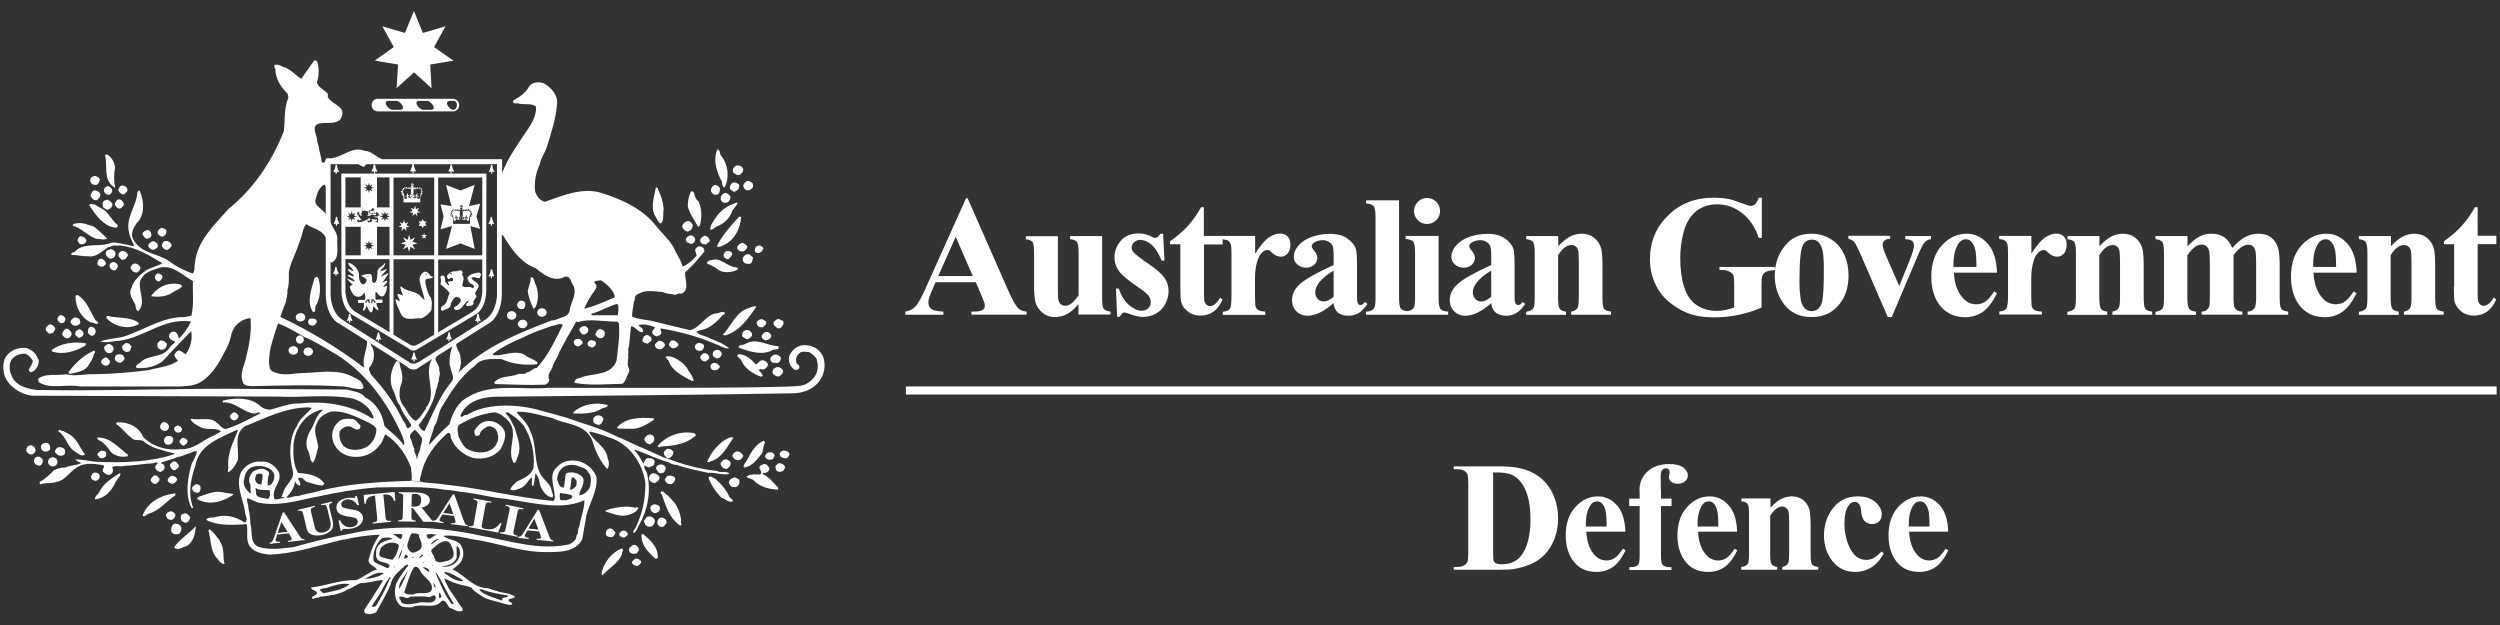 <?xml version="1.0" encoding="utf-8"?>
<!-- Generator: Adobe Illustrator 26.3.1, SVG Export Plug-In . SVG Version: 6.00 Build 0)  -->
<svg version="1.1" id="Layer_1" xmlns="http://www.w3.org/2000/svg" xmlns:xlink="http://www.w3.org/1999/xlink" x="0px" y="0px"
	 viewBox="0 0 170.08 42.52" style="enable-background:new 0 0 170.08 42.52;" xml:space="preserve">
<rect x="0" y="0" width="170.08" height="42.52" fill="#333333" stroke="none"/>
<style type="text/css">
	.st0{fill:#FFFFFF;}
</style>
<g>
	<path class="st0" d="M41.84,36.19c0.07,0.1-0.05,0.19-0.1,0.28c-0.1,0.12-0.29,0.07-0.41,0.02c-0.12-0.05-0.14-0.23-0.09-0.35
		c0.03-0.1,0.14-0.15,0.22-0.19C41.62,35.93,41.76,36.07,41.84,36.19 M12.16,36.33c0.14-0.1,0.21-0.28,0.17-0.47
		c-0.09-0.21-0.29-0.24-0.47-0.23c-0.21,0.11-0.22,0.33-0.21,0.5C11.73,36.37,11.97,36.37,12.16,36.33 M11.97,31.96
		c0.05-0.1,0.26-0.14,0.19-0.33c-0.1-0.1-0.17-0.28-0.36-0.23c-0.1,0.03-0.14,0.1-0.22,0.17c-0.05,0.15,0.05,0.26,0.14,0.36
		C11.77,32.01,11.91,32,11.97,31.96 M12.71,35.55c0.14-0.07,0.19-0.23,0.24-0.33c-0.07-0.14-0.22-0.31-0.4-0.3
		c-0.09,0.05-0.21,0.07-0.24,0.16c-0.05,0.12,0,0.24,0.05,0.35C12.47,35.52,12.58,35.59,12.71,35.55 M40.95,38.88
		c-0.02,0.07-0.05,0.21,0.03,0.26c0.45-0.49,1.1-0.82,1.34-1.46c-0.05-0.14,0.22-0.33-0.05-0.36
		C41.64,37.58,41.12,38.22,40.95,38.88 M42.82,35.01c0.22-0.07,0.52-0.21,0.62-0.45c-0.05-0.07-0.17-0.05-0.22-0.02
		c-0.6-0.15-1.19-0.03-1.76,0.09c-0.09,0.09-0.26,0.03-0.27,0.17C41.71,34.94,42.24,35.22,42.82,35.01 M14.95,36.77
		c-0.21-0.23-0.4-0.56-0.65-0.73c-0.03-0.02-0.09-0.02-0.12,0.03c0.17,0.61,0.12,1.3,0.5,1.82c0.19,0.17,0.31,0.5,0.6,0.47
		c-0.14-0.43,0-0.97-0.24-1.37C15.06,36.89,14.92,36.89,14.95,36.77 M2.42,30.7c0.02-0.08-0.03-0.16-0.05-0.24
		c-0.09-0.12-0.26-0.21-0.41-0.14c-0.14,0.07-0.19,0.21-0.17,0.36c0.09,0.16,0.21,0.26,0.4,0.23C2.28,30.89,2.37,30.78,2.42,30.7
		 M15.88,33.65c-0.02,0-0.03-0.02-0.02-0.04l-0.83-0.14c-0.53-0.07-1.01,0.17-1.51,0.33c-0.07,0.02-0.1,0.1-0.09,0.16
		C14.23,34.42,15.19,34.13,15.88,33.65 M13.63,33.07c-0.1-0.09-0.19-0.16-0.33-0.12c-0.1,0.11-0.29,0.14-0.21,0.35
		c0.05,0.19,0.26,0.24,0.41,0.21C13.68,33.42,13.64,33.21,13.63,33.07 M11.94,35.07c-0.03-0.17-0.17-0.27-0.34-0.29
		c-0.1,0.04-0.24,0.07-0.28,0.19c-0.09,0.12,0.04,0.21,0.07,0.31c0.1,0.07,0.22,0.12,0.34,0.07C11.87,35.29,11.89,35.14,11.94,35.07
		 M2.82,30.28c-0.07,0.14-0.02,0.33,0.14,0.42c0.14,0.05,0.29,0.02,0.4-0.07c0.1-0.14,0.05-0.26,0-0.38
		C3.23,30.04,2.92,30.12,2.82,30.28 M5.14,30.75c0.19,0.11,0.46,0.36,0.64,0.16c-0.4-0.52-0.54-1.08-1.12-1.4
		c-0.12-0.05-0.26-0.12-0.36-0.19c-0.12,0.03-0.28-0.19-0.34,0.02C4.55,29.72,4.54,30.4,5.14,30.75 M3.27,31.42
		c0,0.17,0.14,0.31,0.32,0.31c0.18,0,0.32-0.14,0.32-0.31s-0.14-0.31-0.32-0.31C3.41,31.11,3.27,31.25,3.27,31.42 M2.9,31.25
		c-0.1-0.12-0.24-0.23-0.41-0.17c-0.14,0.05-0.19,0.21-0.17,0.36c0.05,0.16,0.22,0.24,0.38,0.24C2.87,31.62,2.93,31.44,2.9,31.25
		 M3.74,30.77c0.14,0.14,0.28,0.31,0.52,0.21c0.21-0.03,0.17-0.28,0.14-0.41c-0.12-0.14-0.27-0.16-0.45-0.14
		C3.83,30.49,3.74,30.61,3.74,30.77 M10.85,32.55c-0.12-0.1-0.17-0.26-0.38-0.19c-0.09,0.09-0.24,0.19-0.21,0.35
		c0.07,0.12,0.17,0.23,0.33,0.21C10.73,32.84,10.87,32.74,10.85,32.55 M11.41,32.71c0.05,0.14,0.19,0.17,0.31,0.21
		c0.17-0.04,0.28-0.14,0.33-0.29c-0.04-0.19-0.23-0.26-0.4-0.26C11.53,32.45,11.39,32.54,11.41,32.71 M11.94,33.56
		c-0.91,0.09-1.93,0.59-2.24,1.53c0.17,0.1,0.26-0.09,0.39-0.14c0.73-0.17,1.26-0.88,1.84-1.25V33.56z M6.76,33.47
		c-0.07,0.15-0.36,0.35-0.29,0.5c0.65-0.05,1.12-0.57,1.38-1.14c0.09-0.24,0.35-0.38,0.35-0.62h-0.1
		C7.58,32.57,7.03,32.88,6.76,33.47 M6.79,32.43c0.02-0.26-0.33-0.36-0.51-0.21c-0.02,0.09-0.1,0.16-0.09,0.28
		c0.05,0.14,0.17,0.19,0.31,0.21C6.67,32.69,6.74,32.59,6.79,32.43 M11.87,37.2v0.09c0.28,0.17,0.55-0.09,0.83-0.14
		c0.48-0.28,0.59-0.87,0.62-1.35C12.89,36.28,12.23,36.68,11.87,37.2 M50.11,30.71c-0.14,0.05-0.26,0.16-0.29,0.31
		c0.09,0.19,0.29,0.36,0.53,0.26c0.07-0.05,0.23-0.16,0.21-0.3C50.45,30.82,50.33,30.7,50.11,30.71 M49.64,29.76
		c-0.67,0.28-1.26,0.99-1.53,1.65c0.1,0.12,0.21-0.05,0.33-0.05c0.71-0.26,1.05-0.99,1.45-1.58C49.81,29.74,49.71,29.76,49.64,29.76
		 M49.45,31.89c0.19-0.09,0.29-0.26,0.24-0.45c-0.1-0.19-0.45-0.29-0.59-0.03c-0.14,0.09-0.05,0.28,0.02,0.36
		C49.23,31.86,49.32,31.93,49.45,31.89 M49.95,32.48c-0.12,0.05-0.27,0.09-0.33,0.23c-0.1,0.16,0.05,0.29,0.14,0.4
		c0.15,0.04,0.38,0.07,0.48-0.1c0.07-0.12,0.09-0.26,0.04-0.38C50.16,32.57,50.07,32.46,49.95,32.48 M51.81,30.89
		c0.15-0.24,0.09-0.57,0.24-0.8l-0.09-0.11c-0.55,0.23-0.89,0.82-1.14,1.33c-0.09,0.16-0.29,0.33-0.21,0.5
		C51.17,31.74,51.47,31.29,51.81,30.89 M52.54,31.25c0.08-0.05,0.15-0.17,0.15-0.29c-0.05-0.21-0.34-0.23-0.5-0.14
		c-0.1,0.1-0.22,0.23-0.07,0.36C52.22,31.29,52.4,31.3,52.54,31.25 M53.28,30.65c-0.14,0.05-0.29,0.15-0.22,0.34
		c0.09,0.16,0.24,0.17,0.4,0.19c0.14,0,0.21-0.16,0.26-0.28C53.67,30.71,53.45,30.65,53.28,30.65 M53,31.51
		c-0.12,0.04-0.14,0.12-0.24,0.19c0,0.16,0,0.3,0.15,0.38c0.12,0.04,0.29,0.02,0.4-0.07c0.02-0.09,0.12-0.14,0.09-0.26
		C53.34,31.58,53.15,31.51,53,31.51 M51.88,32.24c0.02-0.1,0.12-0.05,0.19-0.07c0.14-0.05,0.33-0.15,0.26-0.36
		c-0.07-0.1-0.14-0.19-0.26-0.24c-0.14-0.03-0.21,0.07-0.31,0.09c-0.29,0.21,0.19,0.38-0.03,0.62c-0.31,0.02-0.72-0.07-0.95,0.16
		c0.14,0.12,0.34,0.12,0.46,0.21c0.45,0.48,1.09,0.64,1.7,0.66v-0.14C52.6,32.83,52.33,32.46,51.88,32.24 M49.64,33.84
		c-0.21-0.5-0.59-0.94-0.98-1.27c-0.14-0.05-0.31-0.24-0.46-0.09c0.17,0.52,0.48,0.97,0.89,1.39c0.26,0.05,0.48,0.36,0.76,0.24
		C49.88,33.99,49.73,33.9,49.64,33.84 M44.65,31.77c-0.05,0.17,0.09,0.28,0.17,0.4c0.12,0.05,0.28,0.04,0.38-0.07
		c0.02-0.09,0.12-0.19,0.09-0.28C45.23,31.56,44.79,31.51,44.65,31.77 M43.75,36.33l-0.1,0.02c-0.07,0.69,0.43,1.2,0.93,1.65h0.07
		c0.09,0.04,0.1-0.07,0.1-0.12C44.74,37.16,44.22,36.73,43.75,36.33 M46.34,35.43c-0.04-0.45-0.21-0.89-0.45-1.23l-0.48-0.52
		c-0.17-0.05-0.29-0.37-0.46-0.21c-0.02,0.07,0,0.14,0.07,0.17c0.29,0.78,0.47,1.56,1.24,2.11h0.07
		C46.42,35.67,46.28,35.55,46.34,35.43 M43.31,37.65c0.09-0.09,0.17-0.19,0.15-0.33c-0.07-0.16-0.21-0.29-0.41-0.24
		c-0.08,0.08-0.28,0.17-0.26,0.35C42.82,37.69,43.12,37.7,43.31,37.65 M43.22,38.01c-0.1,0.09-0.24,0.14-0.22,0.31
		c0.1,0.14,0.24,0.17,0.38,0.19c0.09-0.09,0.24-0.15,0.24-0.31C43.55,38.07,43.39,37.98,43.22,38.01 M45.46,32.92
		c0.05,0.02,0.14-0.02,0.17,0.03c0.17-0.05,0.29-0.19,0.31-0.38c-0.05-0.21-0.31-0.23-0.47-0.21c-0.12,0.02-0.15,0.16-0.24,0.24
		C45.23,32.74,45.34,32.84,45.46,32.92 M42.31,36.12c-0.09,0.09-0.22,0.14-0.17,0.31c0.1,0.09,0.21,0.14,0.33,0.15
		c0.09-0.09,0.24-0.12,0.24-0.26C42.65,36.14,42.48,36.05,42.31,36.12 M44.96,35.22c-0.22,0.03-0.27,0.29-0.21,0.47
		c0.05,0.03,0.1,0.17,0.21,0.14c0.21,0.09,0.28-0.14,0.38-0.23c0.03-0.07-0.02-0.15-0.03-0.24C45.22,35.31,45.11,35.17,44.96,35.22
		 M43.96,35.21c-0.05,0.12-0.22,0.21-0.12,0.35c0.05,0.09,0.09,0.23,0.21,0.24c0.12,0.07,0.29,0.05,0.38-0.07
		c0.07-0.1,0.14-0.19,0.12-0.33C44.46,35.14,44.15,35.05,43.96,35.21 M44.51,34.3c-0.09,0.05-0.21,0.07-0.26,0.19
		c0,0.12,0,0.28,0.16,0.35c0.07,0.09,0.24,0.09,0.33,0c0.14-0.04,0.19-0.23,0.14-0.37C44.79,34.34,44.67,34.34,44.51,34.3
		 M44.24,32.29c-0.07,0.14-0.15,0.28-0.02,0.42c0.09,0.07,0.21,0.19,0.36,0.14c0.14-0.07,0.31-0.21,0.29-0.4
		C44.74,32.26,44.44,32.08,44.24,32.29 M49.19,22.76c0.03,0.08,0.1,0.05,0.17,0.05c0.96-0.28,1.55-1.16,2.1-1.94
		c-0.14-0.07-0.33,0-0.46,0.07C50.09,21.16,49.78,22.13,49.19,22.76 M49.88,13.03c0.15,0.05,0.28-0.09,0.36-0.17
		c0.02-0.1,0.12-0.28-0.02-0.35c-0.1-0.05-0.19-0.12-0.33-0.09c-0.17,0.05-0.24,0.22-0.24,0.4C49.69,12.94,49.8,12.94,49.88,13.03
		 M50.31,11.9c0.14-0.09,0.33-0.28,0.22-0.47c-0.1-0.16-0.28-0.19-0.45-0.17c-0.16,0.09-0.26,0.26-0.21,0.45
		C49.99,11.85,50.16,11.94,50.31,11.9 M44.96,15.21c0.24-0.22,0.12-0.66,0.19-0.99c-0.03-0.45-0.17-0.88-0.34-1.25
		c-0.05-0.09-0.05-0.26-0.19-0.21c-0.1,0.59-0.38,1.3-0.07,1.91C44.7,14.83,44.72,15.12,44.96,15.21 M48.08,17.9
		c0.22,0.14,0.48,0.21,0.69,0.38c0.36,0.33,0.98,0.28,1.4,0.07c0.02-0.04,0.05-0.14-0.02-0.15c-0.55-0.02-0.95-0.49-1.45-0.56
		C48.47,17.69,48.16,17.67,48.08,17.9 M50.74,12.92c0.17,0.07,0.35,0,0.47-0.16c0.03-0.1,0.03-0.17,0-0.28
		c-0.1-0.09-0.21-0.17-0.36-0.17c-0.12,0.05-0.26,0.17-0.29,0.31C50.59,12.73,50.62,12.85,50.74,12.92 M50.56,17.5
		c-0.05,0.12-0.04,0.28,0.07,0.37c0.1,0.08,0.27,0.1,0.41,0.07c0.17-0.1,0.15-0.28,0.19-0.43c-0.1-0.05-0.14-0.14-0.26-0.21
		C50.79,17.26,50.64,17.36,50.56,17.5 M49.23,13.16c-0.14,0.09-0.24,0.24-0.19,0.42c0.05,0.19,0.22,0.24,0.4,0.21
		c0.17-0.05,0.24-0.24,0.26-0.42C49.61,13.24,49.42,13.06,49.23,13.16 M46.92,16.03c-0.12,0.04-0.24,0.12-0.26,0.26
		c0,0.23,0.22,0.26,0.4,0.31c0.14-0.07,0.29-0.21,0.22-0.4C47.21,16.1,47.08,15.97,46.92,16.03 M47.61,15.35
		c0.15-0.55,0.14-1.16-0.09-1.66c-0.17-0.1-0.26-0.33-0.28-0.52c-0.05-0.1-0.12-0.21-0.24-0.12c-0.14,0.29-0.21,0.62-0.21,0.99
		c0.12,0.5,0.46,0.94,0.71,1.4L47.61,15.35z M46.82,15.75c0.21-0.09,0.34-0.24,0.29-0.5c-0.09-0.09-0.14-0.17-0.24-0.21
		c-0.07,0-0.15,0-0.21,0.05c-0.15,0.05-0.26,0.21-0.24,0.38C46.51,15.61,46.63,15.77,46.82,15.75 M48.76,13.24
		c0.23-0.04,0.21-0.28,0.21-0.47c-0.09-0.1-0.21-0.19-0.34-0.19c-0.17,0.07-0.28,0.24-0.26,0.42C48.42,13.13,48.56,13.3,48.76,13.24
		 M49.78,14.45c0.03-0.23,0.38-0.45,0.4-0.68c-0.53,0.14-1.03,0.43-1.39,0.9c-0.19,0.31-0.5,0.62-0.46,0.97
		c0.15-0.02,0.29-0.14,0.4-0.22C49.18,15.26,49.59,14.92,49.78,14.45 M47.64,16.41c0.05,0.17,0.22,0.24,0.41,0.21
		c0.05-0.07,0.1-0.09,0.17-0.14c0.14-0.09,0.02-0.23-0.03-0.31c-0.09-0.07-0.17-0.16-0.29-0.12C47.77,16.13,47.61,16.22,47.64,16.41
		 M49.3,12.75c0.34-0.66,0.24-1.58-0.24-2.15c-0.12-0.12-0.03-0.4-0.26-0.43c-0.31,0.73-0.04,1.54,0.31,2.18
		C49.14,12.49,49.11,12.73,49.3,12.75 M50.88,23.07c0.14-0.07,0.24-0.14,0.29-0.28c0-0.33-0.46-0.47-0.64-0.17
		c-0.04,0.09-0.07,0.24,0.02,0.31C50.66,22.98,50.74,23.1,50.88,23.07 M53.05,24.58c0.07-0.09,0.1-0.24,0.02-0.33
		c-0.12-0.09-0.24-0.16-0.4-0.12c-0.12,0.05-0.19,0.12-0.26,0.23c-0.04,0.14,0.05,0.23,0.14,0.31
		C52.71,24.68,52.96,24.75,53.05,24.58 M53.02,25.6c0.14-0.09,0.29-0.22,0.24-0.43c-0.07-0.09-0.14-0.12-0.21-0.17
		c-0.17-0.07-0.33,0.02-0.45,0.12c-0.02,0.12-0.09,0.22,0,0.33C52.71,25.53,52.84,25.65,53.02,25.6 M52.98,23.6l-0.05-0.05
		c-0.74-0.03-1.5-0.61-2.24-0.14c-0.14,0.09-0.4,0-0.45,0.23c0.69,0.26,1.62,0.59,2.34,0.16C52.71,23.73,53.02,23.85,52.98,23.6
		 M3.35,22.69c0.1,0.04,0.19-0.04,0.28-0.07c0.03-0.1,0.14-0.17,0.12-0.3c-0.05-0.15-0.21-0.22-0.34-0.26
		c-0.17,0.05-0.28,0.19-0.31,0.35C3.14,22.53,3.23,22.63,3.35,22.69 M52,25.11c0.14-0.09,0.29-0.19,0.22-0.4
		c-0.09-0.12-0.24-0.23-0.41-0.19c-0.19,0.03-0.23,0.24-0.4,0.26c-0.28-0.31-0.69-0.71-1.19-0.68c-0.19,0.14,0.14,0.26,0.21,0.42
		c0.21,0.52,0.74,0.87,1.24,1.07c0.05,0.03,0.17,0.05,0.21-0.02c-0.02-0.14-0.12-0.26-0.24-0.35C51.62,25.01,51.88,25.2,52,25.11
		 M49.23,17.41c0.03,0.14,0.19,0.24,0.34,0.21c0.1-0.1,0.26-0.23,0.24-0.4c-0.08-0.14-0.24-0.16-0.4-0.14
		C49.3,17.17,49.21,17.27,49.23,17.41 M51.86,22.76c-0.12,0.21,0.05,0.33,0.21,0.4c0.17-0.02,0.36-0.1,0.41-0.3
		c-0.05-0.17-0.21-0.33-0.41-0.26C51.97,22.62,51.93,22.69,51.86,22.76 M50.23,17c0.09,0.1,0.24,0.14,0.38,0.09
		c0.09-0.05,0.23-0.19,0.23-0.33c-0.09-0.1-0.19-0.21-0.34-0.24c-0.12,0.03-0.24,0.11-0.33,0.23C50.16,16.83,50.12,16.96,50.23,17
		 M48.76,16.76c0.19,0.12,0.4-0.07,0.59-0.14c0.67-0.37,1.03-1.13,1.07-1.87h-0.14C49.68,15.4,49.13,16.01,48.76,16.76 M51.48,21.92
		c-0.03,0.12,0.07,0.19,0.09,0.28c0.1,0.05,0.22,0.1,0.33,0.05c0.12-0.1,0.28-0.19,0.22-0.36c-0.09-0.09-0.16-0.1-0.24-0.17
		C51.71,21.7,51.55,21.77,51.48,21.92 M51.6,17.22c0.16-0.02,0.28-0.16,0.33-0.31c-0.05-0.17-0.26-0.26-0.43-0.17
		c-0.09,0.04-0.15,0.16-0.15,0.28C51.31,17.17,51.5,17.21,51.6,17.22 M52.88,22.32c0.1,0.05,0.24,0.02,0.31-0.1
		c0.09-0.12,0.17-0.24,0.07-0.4c-0.14,0-0.21-0.17-0.38-0.1c-0.1,0.05-0.26,0.15-0.26,0.29C52.64,22.17,52.78,22.22,52.88,22.32
		 M7.05,18.11c0.05-0.07,0.21-0.1,0.14-0.24c-0.07-0.21-0.38-0.42-0.53-0.12C6.64,17.83,6.58,18,6.71,18.07
		C6.81,18.13,6.93,18.18,7.05,18.11 M6.5,21.78c-0.38-0.62-0.55-1.25-1.19-1.7c-0.07,0-0.17,0-0.17,0.07
		c-0.02,0.76,0.4,1.49,1.05,1.79c0.19-0.03,0.33,0.17,0.47,0.07C6.72,21.87,6.55,21.85,6.5,21.78 M5.34,22.98
		c0.1,0.03,0.16-0.07,0.24-0.07c0.04-0.09,0.14-0.14,0.09-0.26c-0.05-0.14-0.15-0.26-0.33-0.24c-0.12,0.07-0.24,0.15-0.22,0.33
		C5.14,22.86,5.28,22.89,5.34,22.98 M3.57,23.92c0.76,0.24,1.58-0.02,2.22-0.4l0.07-0.12l-0.05-0.05c-0.83-0.12-1.67,0-2.31,0.47
		L3.57,23.92z M7.29,16.22c-0.31-0.28-0.6-0.59-0.93-0.82C6,15.32,5.69,15.14,5.31,15.18c-0.12,0.05-0.35-0.02-0.36,0.17
		c0.6,0.17,1,0.68,1.58,0.89C6.79,16.24,7.07,16.37,7.29,16.22 M5.28,16.37c0.04,0.09,0.09,0.17,0.14,0.23
		c0.22,0.07,0.4-0.02,0.46-0.23c-0.05-0.19-0.21-0.28-0.41-0.3C5.33,16.13,5.29,16.25,5.28,16.37 M5.98,24.92
		c0.14-0.26,0.33-0.45,0.38-0.75c0.02-0.1,0.14-0.16,0.09-0.3L6.4,23.85c-0.71,0.31-1.24,0.82-1.74,1.46l0.07,0.14
		C5.19,25.32,5.65,25.32,5.98,24.92 M4.29,21.96c0.15-0.02,0.09-0.17,0.17-0.24c-0.03-0.17-0.17-0.23-0.31-0.3
		c-0.14,0.03-0.29,0.21-0.22,0.38C4,21.94,4.16,22.03,4.29,21.96 M4.23,22.76c0.08,0.15,0.26,0.31,0.46,0.24
		c0.1-0.09,0.22-0.21,0.17-0.38c-0.09-0.09-0.17-0.26-0.33-0.26C4.36,22.41,4.24,22.6,4.23,22.76 M6.12,22.25
		c-0.15,0.09-0.14,0.24-0.14,0.4c0.09,0.07,0.14,0.21,0.29,0.19c0.15-0.02,0.21-0.14,0.24-0.26C6.52,22.36,6.33,22.18,6.12,22.25
		 M4.79,21.92c0.07,0.11,0.12,0.17,0.23,0.23c0.17,0.03,0.33,0,0.43-0.16c0.02-0.07,0-0.19-0.03-0.26
		c-0.09-0.09-0.19-0.12-0.33-0.14C4.95,21.65,4.81,21.75,4.79,21.92 M27.08,4.39L26.98,6l1.19-1.08L29.36,6l-0.09-1.61l1.58-0.26
		L29.53,3.2l0.78-1.41l-1.54,0.45l-0.61-1.49l-0.61,1.49l-1.54-0.45l0.78,1.41L25.5,4.12L27.08,4.39z M7.89,15.49
		c0.09,0,0.14-0.1,0.12-0.17c-0.31-0.26-0.45-0.52-0.7-0.81c-0.22-0.3-0.55-0.36-0.84-0.59c-0.12,0.02-0.34-0.14-0.4,0.05
		C6.48,14.57,7.05,15.44,7.89,15.49 M11.06,16.11c0.15-0.07,0.27-0.19,0.26-0.4c-0.03-0.15-0.21-0.17-0.34-0.21
		c-0.14,0.07-0.31,0.21-0.24,0.4C10.82,16.04,10.92,16.06,11.06,16.11 M10.29,16.96c0.17,0.1,0.33-0.05,0.43-0.14
		c0.05-0.09,0-0.23-0.05-0.28c-0.1-0.07-0.17-0.15-0.31-0.12c-0.1,0.03-0.19,0.14-0.26,0.21C10.06,16.81,10.18,16.88,10.29,16.96
		 M9.86,16.17c0.1,0.14,0.29,0.05,0.41-0.05c0.05-0.12,0.03-0.29-0.07-0.4c-0.14-0.14-0.34-0.03-0.47,0.09
		C9.65,15.94,9.75,16.06,9.86,16.17 M25.28,7.15c0-0.24,0.19-0.43,0.43-0.43h5.1c0.24,0,0.43,0.19,0.43,0.43
		c0,0.24-0.19,0.43-0.43,0.43h-5.1C25.47,7.58,25.28,7.39,25.28,7.15 M30.83,7.47c0.33,0,0.35-0.61,0-0.61h-0.19
		C30.14,6.86,30.56,7.47,30.83,7.47 M28.79,7.47h0.5c0.5,0,0.03-0.61-0.24-0.61h-0.5C28.05,6.86,28.52,7.47,28.79,7.47 M26.7,7.47
		h0.5c0.5,0,0.03-0.61-0.24-0.61h-0.5C25.96,6.86,26.43,7.47,26.7,7.47 M8.44,13.22c0.1-0.09,0.28-0.19,0.22-0.37
		c-0.07-0.19-0.33-0.31-0.5-0.16c-0.03,0.1-0.19,0.21-0.07,0.33C8.17,13.15,8.32,13.25,8.44,13.22 M6.57,12.58
		c0.14-0.07,0.19-0.23,0.22-0.38c-0.05-0.14-0.17-0.17-0.29-0.23C6.38,11.99,6.24,12,6.17,12.13c-0.05,0.12-0.04,0.28,0.07,0.36
		C6.31,12.58,6.46,12.58,6.57,12.58 M11.01,16.76c0.09,0.12,0.21,0.26,0.38,0.24c0.12-0.07,0.27-0.19,0.29-0.33
		c-0.07-0.19-0.28-0.33-0.47-0.26C11.08,16.44,11.01,16.62,11.01,16.76 M7.39,14.24c0.14-0.04,0.26-0.19,0.26-0.33
		c-0.04-0.17-0.19-0.24-0.34-0.33c-0.1,0.04-0.22,0.04-0.28,0.14c-0.09,0.14-0.05,0.26,0,0.4C7.15,14.17,7.26,14.34,7.39,14.24
		 M6.17,13.37c0.09,0.14,0.22,0.29,0.43,0.24c0.12-0.12,0.27-0.23,0.22-0.43c-0.09-0.16-0.26-0.24-0.43-0.23
		C6.26,13.03,6.15,13.2,6.17,13.37 M8.22,14.17c0.07-0.08,0.26-0.17,0.19-0.35c-0.08-0.16-0.19-0.3-0.4-0.24
		c-0.12,0.1-0.22,0.21-0.19,0.38C7.91,14.09,8.01,14.24,8.22,14.17 M7.45,13.24c0.12-0.05,0.19-0.19,0.19-0.33
		c-0.07-0.12-0.19-0.29-0.38-0.23c-0.14,0.07-0.24,0.23-0.16,0.4C7.17,13.18,7.31,13.29,7.45,13.24 M7.69,12.68
		c0.09-0.02,0.07,0.16,0.15,0.07c-0.1-0.38-0.1-0.95,0-1.37c-0.07-0.35-0.21-0.64-0.52-0.85c-0.05-0.03-0.14-0.02-0.17,0.03
		C7.33,11.24,7.02,12.19,7.69,12.68 M8.74,23.93c0.17-0.07,0.14-0.21,0.21-0.35c-0.1-0.16-0.26-0.31-0.46-0.21
		c-0.09,0.09-0.22,0.14-0.17,0.33C8.36,23.85,8.56,24,8.74,23.93 M31.75,14.34c-0.06,0-0.08,0.01-0.13,0.02
		c-0.04,0-0.1,0.01-0.14,0.01v0.31h0.03c0,0-0.03,0.03-0.06,0.06c-0.01,0.02-0.02,0.04-0.03,0.06c0,0.01,0.01,0.01,0.01,0.01
		c0.01-0.01,0.04-0.02,0.06-0.03c0.04-0.02,0.06-0.06,0.06-0.06v0.24c0,0-0.03-0.03-0.06-0.06c-0.03-0.02-0.06-0.04-0.07-0.04
		c0,0,0,0-0.01,0c0,0,0,0.01,0,0.01c0,0,0,0,0.01-0.01c0,0.01,0.01,0.1,0.12,0.11c0.05,0.01,0.08-0.01,0.1-0.02
		c0.01-0.01,0.02-0.01,0.02-0.02c0.01-0.01,0.01-0.02,0.01-0.02l0.01,0c0,0,0.01-0.01,0.01-0.01v-0.01
		c-0.01-0.01-0.02-0.04-0.05-0.05c-0.04,0-0.06,0.04-0.06,0.05c0-0.01,0.01-0.13,0.05-0.12c0.03,0,0.05,0.04,0.06,0.06
		c0-0.01-0.01-0.03-0.01-0.06c0-0.04,0.03-0.15,0.05-0.15c0.01,0,0.03,0.12,0.02,0.16c-0.01,0.02-0.02,0.04-0.02,0.05
		c0.01-0.02,0.04-0.05,0.06-0.05c0.04,0,0.03,0.12,0.03,0.13c0,0-0.01-0.05-0.05-0.06c-0.02,0-0.05,0.02-0.05,0.03
		c0,0,0,0.01,0,0.01c0.01,0.01,0.01,0.05,0.03,0.08c0.02,0.02,0.03,0.03,0.05,0.04c0.04,0.01,0.08,0,0.1-0.01
		c0-0.01,0.02-0.15,0.03-0.24c0.04-0.13,0.1-0.23,0.09-0.27c-0.01-0.04-0.04-0.08-0.1-0.14C31.85,14.31,31.81,14.34,31.75,14.34
		 M31.72,14.85C31.72,14.85,31.72,14.85,31.72,14.85l0-0.01C31.72,14.84,31.72,14.85,31.72,14.85 M15.97,28.6
		c0.15-0.05,0.24-0.14,0.26-0.3c-0.04-0.12-0.17-0.24-0.33-0.26c-0.12,0.09-0.29,0.17-0.23,0.38C15.73,28.53,15.85,28.6,15.97,28.6
		 M31.95,15.07L31.95,15.07L31.95,15.07L31.95,15.07z M30.58,11.67c0.03-0.03,0.06-0.04,0.06-0.02c0,0.02,0.01,0.12,0.01,0.14
		c0,0.01,0.03,0,0.04,0c0.01,0,0.03,0.01,0.03,0c0-0.02,0.01-0.12,0.01-0.14s0.03-0.01,0.06,0.02c0.03,0.04,0.07,0,0.07-0.01
		c0,0,0.05,0,0.01-0.05c-0.05-0.05-0.12-0.32-0.12-0.32v-0.06c0-0.04-0.05-0.04-0.05-0.04l-0.01,0l0,0c0,0-0.05,0-0.05,0.04v0.06
		c0,0-0.07,0.28-0.12,0.32c-0.05,0.04,0.01,0.05,0.01,0.05C30.51,11.66,30.55,11.7,30.58,11.67 M32.67,13.86l-0.26,0.87l0.26,0.84
		L32,15.38l0.29,1.55l-0.96-0.37l-0.98,0.37l0.4-1.55l-0.78,0.22l0.21-0.87l-0.21-0.83l0.74,0.12l-0.36-1.44l0.98,0.38l0.96-0.38
		l-0.38,1.44L32.67,13.86z M31.93,14.32c0,0.02,0.02,0.04,0.04,0.04s0.04-0.02,0.04-0.04c0-0.03-0.02-0.04-0.04-0.04
		S31.93,14.3,31.93,14.32 M31.83,14.26c0,0.03,0.02,0.04,0.04,0.04c0.03,0,0.04-0.02,0.04-0.04c0-0.02-0.02-0.04-0.04-0.04
		C31.85,14.22,31.83,14.24,31.83,14.26 M30.83,14.26c0,0.03,0.02,0.04,0.04,0.04s0.04-0.02,0.04-0.04c0-0.02-0.02-0.04-0.04-0.04
		S30.83,14.24,30.83,14.26 M30.73,14.32c0,0.02,0.02,0.04,0.04,0.04c0.03,0,0.04-0.02,0.04-0.04c0-0.03-0.02-0.04-0.04-0.04
		C30.75,14.28,30.73,14.3,30.73,14.32 M30.68,14.68c0.02,0,0.04-0.02,0.04-0.04c0-0.02-0.02-0.04-0.04-0.04
		c-0.02,0-0.04,0.02-0.04,0.04C30.63,14.66,30.66,14.68,30.68,14.68 M32.06,14.54c0.01,0.01,0.01,0.02,0.02,0.02
		c0.03,0,0.04-0.02,0.04-0.04c0-0.02-0.02-0.04-0.04-0.04c-0.02,0-0.02,0.02-0.03,0.03c-0.01-0.03-0.01-0.05-0.02-0.07
		c0.01,0.01,0.01,0.02,0.02,0.02c0.02,0,0.04-0.02,0.04-0.05c0-0.02-0.02-0.04-0.04-0.04c-0.02,0-0.03,0.02-0.04,0.03
		c-0.03-0.03-0.07-0.07-0.1-0.09c-0.04-0.02-0.08-0.01-0.13-0.01c0,0-0.01,0-0.01,0c0.02,0,0.04-0.02,0.04-0.04
		c0-0.02-0.02-0.04-0.04-0.04c-0.03,0-0.05,0.02-0.05,0.04c0,0.02,0.02,0.04,0.04,0.04c-0.04,0-0.07,0-0.1,0.01
		c0.01-0.01,0.03-0.01,0.03-0.03c0-0.02-0.02-0.04-0.04-0.04c-0.03,0-0.04,0.02-0.04,0.04c0,0.02,0.02,0.03,0.03,0.03
		c-0.01,0-0.01,0-0.02,0c-0.02,0.01-0.05,0-0.07,0.01c0.02-0.01,0.03-0.01,0.03-0.03c0-0.02-0.02-0.04-0.04-0.04
		c-0.02,0-0.04,0.02-0.04,0.04c0,0.02,0.02,0.03,0.03,0.03c-0.02,0-0.03,0-0.05,0v-0.03H31.4c0.04-0.01,0.07-0.04,0.07-0.08
		c0-0.04-0.03-0.07-0.06-0.08c0-0.01-0.01-0.02-0.01-0.03c-0.01-0.02-0.01-0.05-0.01-0.05s0.03,0.01,0.05,0.03
		c0.02,0.02,0.04,0.04,0.04,0.04v-0.14c0,0-0.02,0.02-0.04,0.03c-0.02,0.02-0.05,0.03-0.05,0.03s0.01-0.03,0.03-0.05
		c0.02-0.02,0.03-0.04,0.03-0.04h-0.14c0,0,0.02,0.02,0.04,0.04c0.02,0.02,0.03,0.05,0.03,0.05s-0.03-0.01-0.05-0.03
		c-0.02-0.02-0.04-0.03-0.04-0.03v0.14c0,0,0.02-0.02,0.04-0.04c0.02-0.02,0.05-0.03,0.05-0.03s-0.01,0.02-0.01,0.05
		c0,0.01-0.01,0.02-0.01,0.03c-0.03,0.02-0.06,0.04-0.06,0.08c0,0.04,0.03,0.07,0.07,0.08h-0.07v0.03c-0.02,0-0.04,0-0.06,0
		c0.01-0.01,0.03-0.01,0.03-0.03c0-0.02-0.02-0.04-0.04-0.04c-0.03,0-0.04,0.02-0.04,0.04c0,0.02,0.02,0.02,0.03,0.03
		c-0.02,0-0.04,0-0.06,0c-0.01,0-0.02,0-0.03,0c0.02-0.01,0.03-0.01,0.03-0.03c0-0.02-0.02-0.04-0.04-0.04
		c-0.02,0-0.04,0.02-0.04,0.04c0,0.02,0.02,0.02,0.03,0.03c-0.03-0.01-0.06-0.01-0.1-0.01c0.02,0,0.04-0.02,0.04-0.04
		c0-0.02-0.02-0.04-0.04-0.04c-0.02,0-0.04,0.02-0.04,0.04c0,0.02,0.02,0.04,0.04,0.04c-0.06,0-0.1-0.02-0.13,0.01
		c-0.04,0.02-0.08,0.06-0.11,0.09c0-0.02-0.02-0.04-0.04-0.04c-0.03,0-0.04,0.02-0.04,0.04c0,0.02,0.02,0.05,0.04,0.05
		c0.02,0,0.03-0.02,0.03-0.03c-0.02,0.03-0.02,0.06-0.03,0.09c0-0.02-0.02-0.04-0.04-0.04c-0.02,0-0.04,0.02-0.04,0.04
		c0,0.03,0.02,0.04,0.04,0.04c0.02,0,0.03-0.02,0.04-0.04c0,0.01-0.01,0.02-0.01,0.03c0,0.04,0.02,0.08,0.04,0.12
		c0.01,0.02,0.01,0.03,0.02,0.05c-0.01-0.01-0.01-0.03-0.02-0.03c-0.02,0-0.04,0.02-0.04,0.04c0,0.02,0.02,0.04,0.04,0.04
		c0.02,0,0.03-0.02,0.04-0.04c0,0.01,0.01,0.02,0.01,0.02c0.01,0.03,0.02,0.31,0.02,0.31v0.17c0,0,0.29,0,0.57,0
		c0.29,0,0.57,0,0.57,0v-0.17l0,0c0,0,0.01-0.29,0.02-0.31c0,0,0.01-0.01,0.01-0.02c0.01,0.01,0.01,0.03,0.03,0.03
		c0.02,0,0.04-0.02,0.04-0.04c0-0.03-0.02-0.04-0.04-0.04c0,0,0,0,0,0c0-0.01,0-0.02,0.01-0.03c0.01-0.01,0.01-0.02,0.01-0.03
		c0,0.02,0.02,0.04,0.04,0.04c0.03,0,0.04-0.02,0.04-0.04c0-0.02-0.02-0.04-0.04-0.04c-0.02,0-0.02,0.02-0.03,0.03
		c0.01-0.02,0.02-0.04,0.02-0.07C32.06,14.55,32.06,14.55,32.06,14.54 M31.69,14.84C31.69,14.84,31.69,14.84,31.69,14.84
		c0,0,0,0.05,0,0.05c0,0,0-0.04,0-0.04L31.69,14.84z M12.23,30.12c0.09,0.1,0.16,0.21,0.29,0.19c0.12-0.1,0.26-0.14,0.24-0.33
		c-0.07-0.12-0.22-0.22-0.36-0.19C12.32,29.88,12.16,29.95,12.23,30.12 M28.69,12.83c0-0.02-0.02-0.04-0.04-0.04
		c-0.03,0-0.04,0.02-0.04,0.04c0,0.03,0.02,0.05,0.04,0.05C28.67,12.87,28.69,12.85,28.69,12.83 M28.59,12.77
		c0-0.03-0.02-0.04-0.04-0.04c-0.03,0-0.04,0.02-0.04,0.04c0,0.02,0.02,0.04,0.04,0.04C28.57,12.81,28.59,12.79,28.59,12.77
		 M11.15,29.99c0.03,0.11,0.1,0.24,0.22,0.26c0.09,0.02,0.24,0,0.31-0.09c0.1-0.09,0.12-0.24,0.09-0.36
		c-0.11-0.16-0.26-0.14-0.4-0.14C11.23,29.74,11.15,29.83,11.15,29.99 M32.22,20.65c-0.1,0.2-0.29,0.15-0.44,0.18
		c-0.23-0.16,0.13-0.21,0.1-0.38c-0.25,0.1-0.36,0.43-0.64,0.61c-0.1,0.02-0.28,0.07-0.34-0.05c0-0.05-0.02-0.1,0.02-0.13
		c0.23-0.08,0.39-0.25,0.44-0.49c-0.07-0.13-0.21-0.21-0.38-0.18c-0.15,0.12-0.23,0.28-0.31,0.43c0.03,0.36-0.38,0.4-0.59,0.51
		l-0.08-0.07c0-0.1,0-0.2,0.1-0.26c0.34-0.16,0.34-0.58,0.49-0.87c-0.11-0.23-0.62-0.6-0.62-0.6s0.03-0.14,0.03-0.26
		c0-0.12-0.06-0.25-0.02-0.3c0,0,0.11-0.05,0.14-0.05c0.18,0.03,0.16,0.26,0.16,0.4c0.05,0.08,0.27,0.4,0.28,0.2
		c-0.02-0.07-0.14-0.04-0.07-0.18l0.33-0.05c0.03-0.4-0.22-0.14-0.31-0.11c-0.08-0.08-0.09-0.16-0.1-0.24
		c0.15-0.2,0.34-0.33,0.59-0.3c0.15,0,0.39-0.18,0.47,0.05c0.05,0.05-0.03,0.1-0.05,0.15c0.21,0.23,0.08,0.51,0.02,0.76
		c0.15,0.25,0.49-0.02,0.69,0.18c0.08,0,0.13-0.07,0.11-0.15c-0.07-0.05-0.08-0.15-0.18-0.12c-0.13-0.08-0.26-0.25-0.26-0.43
		c0.16-0.27,0.46-0.3,0.74-0.36c0.07-0.02,0.19,0.1,0.19,0.11l-0.1,0.28c-0.09-0.05-0.19,0.02-0.22-0.03c-0.1-0.05-0.25-0.07-0.34,0
		c0.08,0.25,0.39,0.25,0.49,0.51c0.02,0.26-0.24,0.36-0.24,0.61C32.61,20.24,32.1,20.38,32.22,20.65 M30.75,18.61
		c0-0.02-0.04-0.03-0.08-0.03c-0.05,0.01-0.08,0.02-0.08,0.04c0,0.02,0.04,0.03,0.08,0.03C30.72,18.65,30.75,18.63,30.75,18.61
		 M12.08,28.93c-0.05,0.07-0.15,0.05-0.21,0.16c-0.05,0.1-0.02,0.22,0.1,0.29c0.09,0.09,0.22,0.05,0.33,0
		c0.04-0.09,0.12-0.14,0.07-0.23C12.32,29.03,12.2,28.98,12.08,28.93 M31.49,14.98c0.01,0,0.02,0,0.03,0
		c-0.03-0.01-0.04-0.02-0.05-0.03C31.47,14.97,31.48,14.98,31.49,14.98 M19.96,23.55c-0.18,0-0.33,0.13-0.33,0.29
		c0,0.16,0.14,0.29,0.33,0.29c0.18,0,0.32-0.13,0.32-0.29C20.28,23.68,20.14,23.55,19.96,23.55 M8.01,24.11
		c-0.17,0.05-0.24,0.24-0.17,0.4c0.1,0.12,0.22,0.17,0.38,0.17c0.1-0.09,0.24-0.14,0.26-0.33c-0.03-0.02-0.07-0.05-0.05-0.09
		C8.38,24.11,8.17,24.09,8.01,24.11 M7.29,24c0.1,0.03,0.26,0.05,0.34-0.05c0.04-0.09,0.14-0.16,0.09-0.28
		c-0.03-0.18-0.19-0.24-0.34-0.28c-0.12,0.05-0.17,0.1-0.28,0.19C7.05,23.78,7.17,23.9,7.29,24 M6.91,24.73
		c0.1,0.1,0.21,0.17,0.4,0.14c0.09-0.07,0.22-0.19,0.15-0.34c-0.09-0.09-0.17-0.23-0.31-0.21C7.02,24.39,6.79,24.54,6.91,24.73
		 M25.38,11.67c0.03-0.03,0.06-0.04,0.06-0.02c0,0.02,0.01,0.12,0.01,0.14c0,0.01,0.03,0,0.04,0c0.01,0,0.03,0.01,0.03,0
		c0-0.02,0.01-0.12,0.01-0.14s0.03-0.01,0.05,0.02c0.03,0.04,0.07,0,0.07-0.01c0,0,0.05,0,0-0.05c-0.05-0.05-0.12-0.32-0.12-0.32
		v-0.06c0-0.04-0.05-0.04-0.05-0.04l-0.01,0l-0.01,0c0,0-0.05,0-0.05,0.04v0.06c0,0-0.07,0.28-0.12,0.32
		c-0.05,0.04,0.01,0.05,0.01,0.05C25.32,11.66,25.36,11.7,25.38,11.67 M20.97,24.21c0.18,0,0.32-0.13,0.32-0.29
		c0-0.16-0.15-0.28-0.32-0.28c-0.18,0-0.32,0.13-0.32,0.28C20.64,24.09,20.79,24.21,20.97,24.21 M28,11.66
		c0.03-0.03,0.06-0.04,0.06-0.02c0,0.02,0.01,0.12,0.01,0.14c0,0.01,0.03,0,0.04,0c0.01,0,0.03,0.01,0.03,0
		c0-0.02,0.01-0.13,0.01-0.14s0.03-0.01,0.06,0.02c0.02,0.03,0.06,0,0.06-0.01c0,0,0.05,0,0.01-0.05c-0.05-0.05-0.12-0.33-0.12-0.33
		v-0.06c0-0.04-0.05-0.04-0.05-0.04l-0.01,0l-0.01,0c0,0-0.05,0-0.05,0.04v0.06c0,0-0.07,0.28-0.12,0.33
		c-0.05,0.05,0.01,0.05,0.01,0.05C27.93,11.65,27.97,11.69,28,11.66 M31.27,14.98c0,0,0.02-0.02,0.03-0.03
		c-0.02,0.01-0.03,0.03-0.06,0.03C31.25,14.99,31.26,14.99,31.27,14.98 M27.59,12.77c0-0.03-0.02-0.04-0.04-0.04
		c-0.02,0-0.04,0.02-0.04,0.04c0,0.02,0.02,0.04,0.04,0.04C27.57,12.81,27.59,12.79,27.59,12.77 M31.17,14.99c0.01,0,0.02,0,0.03,0
		c-0.03,0-0.05-0.01-0.07-0.01C31.15,14.98,31.16,14.99,31.17,14.99 M31.05,14.83c0,0,0,0.05,0,0.05
		C31.05,14.89,31.06,14.83,31.05,14.83c0,0,0,0.01,0,0.01V14.83z M31.28,14.9c-0.04,0.03-0.06,0.06-0.06,0.06v-0.24
		c0,0,0.03,0.03,0.06,0.06c0.02,0.02,0.04,0.03,0.06,0.03c0-0.01,0.01-0.01,0.01-0.01c-0.01-0.02-0.02-0.04-0.03-0.06
		c-0.03-0.04-0.06-0.06-0.06-0.06h0.03v-0.31c-0.05,0-0.11-0.01-0.14-0.01c-0.05-0.01-0.07-0.02-0.13-0.02
		c-0.06,0-0.11-0.03-0.17,0.02c-0.07,0.06-0.09,0.1-0.1,0.14c-0.01,0.04,0.05,0.13,0.09,0.27c0,0.06,0.02,0.18,0.03,0.24
		c0.02,0.01,0.05,0.03,0.09,0.01c0,0,0,0,0,0c0.03-0.01,0.04-0.03,0.06-0.04c0,0,0.01,0,0.01-0.01c0.01-0.03,0.01-0.06,0.02-0.07
		c0,0,0-0.01,0-0.01c-0.01-0.01-0.03-0.04-0.05-0.04c-0.04,0-0.05,0.05-0.05,0.06h0c0-0.01-0.01-0.13,0.03-0.13
		c0.03,0,0.05,0.03,0.07,0.05C31.01,14.82,31,14.8,31,14.78c-0.01-0.04,0-0.15,0.02-0.16c0.01,0,0.06,0.11,0.05,0.15
		c0,0.02,0,0.05-0.01,0.06c0.01-0.02,0.02-0.06,0.05-0.06c0.04,0,0.06,0.11,0.06,0.12c0,0-0.02-0.05-0.06-0.05
		c-0.02,0-0.04,0.03-0.04,0.04c0,0,0,0.01,0,0.01c0,0,0.01,0.01,0.01,0.01v0l0.02,0c0,0,0.02,0.08,0.13,0.06
		c0.11-0.02,0.12-0.1,0.12-0.11c0.01,0.01,0.01,0.01,0.01,0.01c0-0.01,0-0.01,0.01-0.01c0,0,0,0-0.01-0.01
		C31.34,14.86,31.31,14.88,31.28,14.9 M20.67,23.1c0-0.15-0.12-0.28-0.27-0.28c-0.15,0-0.27,0.13-0.27,0.28
		c0,0.15,0.12,0.28,0.27,0.28C20.55,23.38,20.67,23.26,20.67,23.1 M30.97,15.03c0.01,0,0.02-0.01,0.03-0.01
		C30.99,15.02,30.98,15.02,30.97,15.03C30.97,15.03,30.97,15.03,30.97,15.03 M31.58,14.99c0.01,0,0.01-0.01,0.02-0.01
		c-0.02,0-0.03,0.01-0.05,0.01C31.56,14.99,31.57,14.99,31.58,14.99 M27.25,21.3c-0.1-0.26-0.34-0.63-0.34-0.93
		c0.05-0.04,0.24,0.15,0.29,0.1c0-0.11-0.18-0.35-0.16-0.47c0.17,0,0.39,0.12,0.39,0.12s-0.27-0.58-0.16-0.65
		c0.39,0.41,1.03,0.28,1.37,0.72c0.08,0.07,0.15,0.16,0.25,0.22c-0.07-0.41-0.26-0.82-0.33-1.27c-0.05-0.23,0.03-0.44,0.2-0.58
		c0.21-0.17,0.32-0.03,0.47,0.12c0.06,0.15,0.19,0.11,0.23,0.16c-0.1,0.23-0.6-0.05-0.52,0.41c0.08,0.33,0.15,0.73,0.34,0.97
		c0.16,0.23,0.08,0.59,0.07,0.87c-0.15,0.25-0.39,0.43-0.65,0.56C28.2,21.62,27.48,21.91,27.25,21.3 M28.95,18.62
		c-0.01,0.01,0,0.04,0.03,0.06c0.02,0.02,0.05,0.03,0.06,0.02c0.01-0.01,0-0.04-0.03-0.06C28.99,18.61,28.96,18.61,28.95,18.62
		 M21.37,19.01c-0.19,0.68-0.53,1.58-0.07,2.22c0.19,0.02,0.14-0.21,0.15-0.35c0.34-0.57,0.41-1.27,0.21-1.94
		C21.61,18.77,21.41,18.84,21.37,19.01 M20.45,21.3c-0.18,0-0.33,0.13-0.33,0.29c0,0.16,0.15,0.28,0.33,0.28
		c0.18,0,0.32-0.13,0.32-0.28C20.78,21.43,20.63,21.3,20.45,21.3 M21.1,21.68c-0.12,0.04-0.17,0.21-0.12,0.33
		c0.07,0.1,0.21,0.17,0.36,0.14c0.1-0.07,0.24-0.17,0.2-0.33C21.49,21.66,21.25,21.65,21.1,21.68 M28.9,16l-0.05-0.15L28.8,16
		l-0.16,0l0.13,0.1l-0.05,0.15l0.13-0.09l0.13,0.09l-0.05-0.15l0.13-0.1L28.9,16z M28.66,15.36l0.09,0.16l0.09-0.16h0.18l-0.09-0.15
		l0.09-0.15h-0.18l-0.09-0.15l-0.09,0.15h-0.18l0.09,0.15l-0.09,0.15H28.66z M24.8,14.95L24.8,14.95c0-0.02,0.02-0.03,0.03-0.05
		C24.82,14.92,24.8,14.94,24.8,14.95 M22.77,11.7c0.03-0.03,0.05-0.04,0.05-0.02c0,0.02,0.01,0.12,0.01,0.14
		c0,0.01,0.03,0.01,0.04,0c0.01,0,0.03,0.01,0.04,0c0-0.02,0.01-0.12,0.01-0.14c0-0.02,0.03-0.02,0.05,0.02
		c0.03,0.04,0.07,0,0.07-0.01c0,0,0.05,0,0.01-0.05c-0.05-0.05-0.12-0.32-0.12-0.32v-0.06c0-0.04-0.05-0.04-0.05-0.04l-0.01,0l0,0
		c0,0-0.05,0-0.05,0.04v0.06c0,0-0.07,0.28-0.12,0.32c-0.05,0.05,0.01,0.05,0.01,0.05C22.71,11.7,22.75,11.73,22.77,11.7
		 M23.23,19.78l-0.01-7.97h0v0h9.87v0h0l-0.01,7.97c0,0.77-0.33,1.44-0.78,1.65l-3.86,2.3c-0.08,0.07-0.19,0.12-0.31,0.12
		c-0.14,0-0.26-0.06-0.35-0.16L24,21.43C23.55,21.22,23.23,20.55,23.23,19.78 M26.5,15.43h-0.85v1.94h0.85V15.43z M29.81,17.37h3
		v-5.29h-3V17.37z M29.81,22.61l2.36-1.41c0.4-0.27,0.59-0.74,0.64-1.31v-2.24h-3V22.61z M26.77,17.37h2.77v-5.29h-2.77V17.37z
		 M26.77,22.77l1.08,0.65c0.08,0.07,0.18,0.1,0.29,0.1c0.11,0,0.21-0.04,0.29-0.1h0.02l1.09-0.65v-5.13h-2.77V22.77z M26.54,14.72
		l-0.21-0.06l0.11-0.19l-0.19,0.11l-0.06-0.21l-0.06,0.21l-0.19-0.11l0.11,0.19l-0.21,0.06l0.21,0.06l-0.11,0.19l0.19-0.11
		l0.06,0.21l0.06-0.21l0.19,0.11l-0.11-0.19L26.54,14.72z M25.65,14.11h0.85v-2.04h-0.85V14.11z M24.96,12.72l-0.21,0.06l0.21,0.06
		l-0.11,0.19l0.19-0.11l0.06,0.21l0.06-0.21l0.19,0.11l-0.11-0.19l0.21-0.06l-0.21-0.06l0.11-0.19l-0.19,0.11l-0.06-0.21l-0.06,0.21
		l-0.19-0.11L24.96,12.72z M24.57,14.56c0,0.01,0,0.02,0,0.03c0.02-0.01,0.03-0.01,0.04-0.03c0,0.03-0.03,0.05-0.03,0.07
		c0.01,0,0.01,0.01,0.03,0.01h0.01l-0.03,0.06l-0.01,0c-0.05-0.02-0.13-0.09-0.15-0.17c0-0.02,0.03-0.03,0.03-0.05
		c0-0.02-0.02-0.03-0.04-0.03c-0.02,0-0.02,0.03-0.02,0.05c-0.01-0.04,0.01-0.1-0.03-0.1c-0.02,0-0.03,0.02-0.03,0.04
		c0,0.02,0.01,0.03,0.01,0.05c-0.01-0.02-0.02-0.03-0.04-0.04c0,0.04-0.02,0.03-0.02,0.05c-0.01,0.02,0.03,0.03,0.05,0.04
		c-0.01,0-0.04,0-0.04,0.02c0.01,0.03,0,0.06,0.03,0.06c0.02,0,0.02-0.02,0.04-0.03c0,0.01,0,0.02,0,0.02
		c0,0.02,0.01,0.02,0.03,0.02c-0.01,0.01-0.02,0.02-0.04,0.02c0.01,0.03,0.03,0.04,0.05,0.04c-0.01,0.01-0.02,0.02-0.03,0.02
		c0.01,0.02,0.03,0.03,0.06,0.03c-0.01,0.01-0.01,0.02-0.01,0.03c0.01,0.01,0.01,0.02,0.02,0.02c0.01,0,0.02-0.01,0.03-0.01
		c0,0.01-0.01,0.02-0.01,0.04c0,0.02,0.01,0.03,0.03,0.03c0.01,0,0.02,0,0.03-0.01c-0.01,0.01-0.02,0.03-0.02,0.04
		c0,0.02,0.02,0.02,0.04,0.02c0.03,0,0.06-0.02,0.09-0.05c-0.01,0.02-0.03,0.04-0.04,0.06c-0.04,0.06-0.1,0.08-0.17,0.09
		c-0.03,0-0.03-0.08-0.07-0.08c-0.02,0-0.02,0.03-0.03,0.05c-0.01,0.02-0.04,0.02-0.04,0.04c0,0.02,0.02,0.03,0.04,0.03
		c-0.01,0.01-0.02,0.02-0.02,0.03c0,0.01,0.01,0.03,0.03,0.03c0.01,0.01,0.02,0.03,0.04,0.03c0.02,0,0.03-0.01,0.04-0.03
		c0.01,0.01,0.01,0.02,0.01,0.03c0.01-0.01,0.03-0.04,0.04-0.04c0.01,0,0.01,0.01,0.02,0.01c0.02,0,0.02-0.01,0.02-0.03
		c0,0.01,0.01,0.04,0.02,0.04c0.01,0,0.02-0.01,0.03-0.02c0,0.01,0,0.01,0.01,0.02c0.02-0.01,0.03-0.02,0.03-0.04
		c0.01,0.01,0.01,0.02,0.03,0.03c0.01-0.02,0.01-0.02,0.01-0.04c0-0.01,0-0.03,0-0.04c0,0.01,0.01,0.06,0.02,0.06
		c0.02,0,0.02-0.03,0.04-0.03c0.01,0,0.02,0.01,0.03,0.01c0.01,0,0.01,0,0.01-0.01c0-0.02-0.02-0.02-0.02-0.04
		c0.03,0,0.05,0.02,0.07,0.04l0-0.04V15c0.01,0.01,0.03,0.02,0.05,0.02c0.01,0,0.01,0,0.02-0.01c-0.01-0.02-0.02-0.03-0.02-0.06
		c0,0.02,0.01,0.03,0.03,0.03c0.14,0,0.18-0.15,0.31-0.15c0.01,0,0.01,0,0.01,0.01c-0.02,0.03-0.04,0.04-0.04,0.07
		c0,0.02,0.02,0.04,0.05,0.04c-0.03,0.04-0.06,0.07-0.11,0.07c-0.03,0-0.03-0.03-0.06-0.03c-0.02,0-0.05,0.02-0.05,0.05
		c0,0.01,0.01,0.03,0.03,0.03c0.01,0,0.02-0.01,0.03-0.01c-0.01,0.01-0.02,0.02-0.02,0.03c0,0.01,0.01,0.02,0.02,0.03
		c0.01,0,0.01-0.01,0.01-0.01c0,0.01,0.01,0.03,0.02,0.03c0.02,0,0.03-0.02,0.04-0.03c0.03-0.01,0.05-0.02,0.07-0.04
		c-0.01,0.02-0.02,0.03-0.02,0.04c0,0.01,0,0.02,0.01,0.02c0.03,0,0.05-0.02,0.06-0.05c0.01,0.01,0.02,0.01,0.02,0.02
		c0.02-0.02,0.02-0.04,0.04-0.05c0.03-0.02,0.05-0.01,0.07-0.04C25.3,15,25.28,15,25.28,14.96c0-0.03,0-0.07,0.03-0.07
		c0.06,0,0.09,0.04,0.16,0.04h0.09c0.04,0,0.09,0,0.09,0.04v0.05c0,0.02-0.01,0.03-0.03,0.03c-0.02,0-0.02-0.01-0.04-0.01
		c-0.02,0-0.03,0.02-0.03,0.04c0,0.01,0.01,0.01,0.02,0.02l0.02-0.01c0,0.03,0.02,0.03,0.05,0.02c0,0.02,0,0.04,0.02,0.04
		c0.02,0,0.02-0.03,0.02-0.05c0.01,0.01,0.02,0.03,0.03,0.03c0.01,0,0-0.01,0.01-0.01v-0.03c0-0.02,0-0.03-0.01-0.05
		c0,0,0.01-0.01,0.01-0.01l0.03-0.01c-0.01-0.02-0.03-0.02-0.03-0.04c0-0.01,0.02-0.01,0.02-0.03c0-0.03-0.04-0.03-0.05-0.06
		l0.02-0.01c0.01-0.01,0.02-0.02,0.02-0.03c-0.05-0.02-0.06-0.06-0.1-0.06c-0.02,0-0.03,0.01-0.06,0.01h-0.04
		c-0.05-0.02-0.09-0.04-0.14-0.09c0.07,0.01,0.11,0.03,0.19,0.03c0.06,0,0.08-0.01,0.13-0.04c0.05-0.02,0.06-0.07,0.12-0.05
		c-0.02-0.02-0.03-0.05-0.06-0.05c-0.02,0-0.03,0.01-0.05,0.03c0.02-0.03,0.04-0.05,0.04-0.09c0-0.03-0.01-0.03-0.02-0.05
		c-0.01,0.02-0.02,0.04-0.03,0.06c0,0-0.01-0.02-0.01-0.02c0-0.04-0.01-0.06-0.03-0.1c-0.02,0.01-0.01,0.03-0.03,0.05
		c-0.02-0.03-0.03-0.05-0.05-0.08c-0.01,0.05-0.02,0.08-0.02,0.13c-0.02,0-0.04-0.03-0.05-0.05c-0.02-0.02-0.05-0.02-0.08-0.03
		c0.01,0.02,0.02,0.04,0.02,0.06c-0.04,0-0.07,0-0.11,0c-0.04,0-0.06,0.02-0.11,0.02c-0.05,0-0.08-0.05-0.08-0.11
		c0-0.04,0.01-0.09,0.05-0.09c0.07,0,0.11,0.04,0.19,0.04c0.03,0,0.04,0,0.06-0.02c-0.02-0.03-0.04-0.04-0.08-0.05
		c0.01-0.01,0.02-0.03,0.03-0.03h0.07c0.02,0,0.03,0.01,0.05,0.02c-0.03-0.03-0.05-0.06-0.09-0.06c-0.01,0-0.01,0-0.02,0
		c0.02-0.03,0.03-0.05,0.05-0.08c-0.04,0.04-0.09,0.02-0.14,0.03c-0.05,0.02-0.05,0.1-0.1,0.1h-0.05c-0.04,0-0.07,0.04-0.07,0.07
		v0.07c0,0.08,0.08,0.14,0.16,0.14h0.07c0.03,0,0.04-0.02,0.06-0.02h0.05c0.03,0,0.04-0.01,0.06-0.01c0.04,0,0.08,0.01,0.08,0.05
		c0,0.05-0.05,0.07-0.09,0.07c-0.07,0-0.1-0.05-0.16-0.05h-0.05L25.1,14.7c-0.01,0-0.01-0.01-0.02-0.01c-0.03,0-0.04,0.02-0.07,0.02
		c0-0.02-0.01-0.03-0.01-0.04c0-0.02,0.01-0.03,0.01-0.05c0.01,0.02,0.02,0.03,0.04,0.04c0.02-0.05,0.01-0.07,0.01-0.12
		c0-0.04-0.01-0.05-0.03-0.08c0.03,0,0.06-0.03,0.06-0.06c0-0.01-0.01-0.03-0.03-0.03c-0.03,0-0.04,0.02-0.08,0.02
		c-0.03,0-0.03-0.02-0.05-0.03c-0.03-0.02-0.06-0.03-0.1-0.03h-0.04c-0.03,0-0.05,0.03-0.08,0.03c-0.03,0-0.03-0.03-0.06-0.03
		c-0.02,0-0.02,0-0.04,0v0.02c0,0.03,0.03,0.03,0.03,0.06C24.64,14.46,24.58,14.43,24.57,14.56 M25.24,16.78l0.21-0.06l-0.21-0.06
		l0.11-0.19l-0.19,0.11l-0.06-0.21l-0.06,0.21l-0.19-0.11l0.11,0.19l-0.21,0.06l0.21,0.06l-0.11,0.19l0.19-0.11l0.06,0.21l0.06-0.21
		l0.19,0.11L25.24,16.78z M24.07,14.78l0.21-0.06l-0.21-0.06l0.11-0.19l-0.19,0.11l-0.06-0.21l-0.06,0.21l-0.19-0.11l0.11,0.19
		l-0.21,0.06l0.21,0.06l-0.11,0.19l0.19-0.11l0.06,0.21l0.06-0.21l0.19,0.11L24.07,14.78z M23.5,14.11h1.04v-2.04H23.5V14.11z
		 M23.5,17.37h1.04v-1.94H23.5V17.37z M23.5,19.88c0.05,0.57,0.25,1.05,0.64,1.31l2.36,1.41v-4.97h-3V19.88z M23.81,19.59
		c-0.07-0.17,0.17-0.19,0.2-0.22c-0.07-0.03-0.4-0.36-0.39-0.4c0.02-0.04,0.43,0.21,0.51,0.16c0.02-0.15-0.47-0.29-0.47-0.4
		c0-0.13,0.41,0.16,0.41,0.04c0-0.12-0.39-0.27-0.39-0.42c0-0.14,0.24,0.09,0.37,0.09c-0.03-0.18-0.36-0.34-0.36-0.56
		c0.27-0.01,0.73,0.45,0.73,0.77c0,0.19,0.01,0.16,0.01,0.29c0,0.13,0.15,0.41,0.28,0.41c0.13,0,0.24-0.23,0.24-0.3
		c0-0.08-0.3-0.27-0.38-0.27c0.12-0.11,0.38-0.12,0.5-0.14c0.45-0.07,0.05,0.69,0.42,0.59c0.16-0.04,0.19-0.49,0.19-0.71
		c0-0.34,0.25-0.28,0.52-0.64c0.1,0.2-0.41,0.53-0.31,0.58c0.47-0.15,0.67-0.37-0.02,0.38c0.73-0.35,0.69-0.4,0.13,0.4
		c0.17-0.09,0.33-0.2,0.35-0.08c-0.01,0.08-0.25,0.27-0.29,0.38c0.07-0.04,0.26-0.11,0.27-0.09c0.02,0.05-0.09,0.94-0.5,0.67
		c-0.1-0.07-0.23-0.3-0.26-0.26c-0.06,0.08-0.02,0.43-0.02,0.52h0.47v0.23h-0.4c0,0.03,0,0.06,0,0.12c0,0.2,0.12,0.08,0.12,0.37
		c0,0.11-0.36-0.27-0.31-0.28c-0.08,0.02-0.02,0.41-0.18,0.43c-0.15,0.01-0.24-0.41-0.32-0.44c0.02,0.04-0.14,0.39-0.21,0.32
		c-0.08-0.08,0.04-0.11,0.04-0.41c0-0.06,0.01-0.1,0.01-0.11h-0.41V20.4h0.48c0.01-0.03,0.01-0.07,0.01-0.19
		c0-0.19-0.05-0.21-0.06-0.32c-0.02,0.07-0.19,0.3-0.39,0.3C24.12,20.18,23.99,20.07,23.81,19.59 M25.26,20.64
		c0.07,0.04,0.08-0.19,0.13-0.19c0.04,0.01,0.08,0.19,0.11,0.16c0.04-0.02,0.05-0.06,0.06-0.1c-0.02-0.01-0.07-0.01-0.13-0.14
		l-0.16-0.01C25.3,20.38,25.22,20.63,25.26,20.64 M25.01,18.81c0.04,0,0.08-0.02,0.08-0.04c0-0.01-0.02-0.01-0.03-0.01
		c-0.01,0.02-0.03,0.03-0.06,0.03c-0.03,0-0.04-0.01-0.05-0.02c0,0-0.02,0.01-0.02,0.01C24.93,18.79,24.97,18.81,25.01,18.81
		 M24.84,20.51c0.01,0.05,0.02,0.08,0.06,0.1c0.03,0.03,0.06-0.15,0.11-0.16c0.05,0,0.06,0.23,0.13,0.19c0.04-0.01-0.04-0.27,0-0.29
		l-0.16,0.01C24.91,20.5,24.86,20.5,24.84,20.51 M23.02,18.63c0,0,0.05,0,0.01-0.05c-0.05-0.05-0.12-0.32-0.12-0.32v-0.06
		c0-0.04-0.05-0.04-0.05-0.04l-0.01,0l0,0c0,0-0.05,0-0.05,0.04v0.06c0,0-0.07,0.28-0.12,0.32c-0.05,0.05,0.01,0.05,0.01,0.05
		c0,0,0.04,0.04,0.06,0.01c0.03-0.03,0.06-0.04,0.06-0.02c0,0.02,0.01,0.12,0.01,0.14c0,0.02,0.03,0.01,0.04,0
		c0.01,0,0.03,0.01,0.03,0c0-0.02,0.01-0.12,0.01-0.14c0-0.02,0.03-0.01,0.05,0.02C22.98,18.67,23.02,18.63,23.02,18.63
		 M23.06,15.22c0,0,0.06,0,0.01-0.05c-0.05-0.05-0.12-0.32-0.12-0.32v-0.06c0-0.04-0.05-0.04-0.05-0.04l-0.01,0l0,0
		c0,0-0.05,0-0.05,0.04v0.06c0,0-0.07,0.28-0.12,0.33c-0.05,0.04,0.01,0.05,0.01,0.05c0,0,0.04,0.04,0.06,0
		c0.03-0.03,0.05-0.04,0.05-0.02c0,0.02,0.01,0.12,0.02,0.14c0,0.02,0.03,0.01,0.04,0c0.01,0,0.03,0.01,0.03,0
		c0-0.02,0.01-0.13,0.01-0.14c0-0.01,0.03-0.01,0.06,0.02C23.02,15.26,23.06,15.22,23.06,15.22 M28.06,16.45l0.18-0.31l-0.31,0.18
		l-0.1-0.35l-0.1,0.35l-0.31-0.18l0.18,0.31l-0.35,0.1l0.35,0.1l-0.18,0.32l0.31-0.18l0.1,0.35l0.1-0.35l0.31,0.18l-0.18-0.32
		l0.35-0.1L28.06,16.45z M44.48,28.46c-0.89-0.07-1.93-0.07-2.5,0.63l0.09,0.07L43,29.17c0.57,0,1.05-0.33,1.48-0.61V28.46z
		 M40.36,28.49c0.02,0.09-0.03,0.21,0.05,0.28c0.12,0.07,0.22,0.16,0.38,0.12c0.17-0.07,0.22-0.24,0.26-0.4
		C40.93,28.18,40.48,28.18,40.36,28.49 M8.69,31.04v-0.12c-0.65-0.47-1.17-1.16-2.03-1.16c-0.1,0.03,0,0.1,0,0.15
		c0.4,0.17,0.67,0.52,0.91,0.87C7.88,31.03,8.27,31.13,8.69,31.04 M41.35,27.56c-0.83-0.24-1.72-0.05-2.34,0.47v0.1
		c0.64,0.02,1.27,0.02,1.81-0.26C40.97,27.71,41.35,27.77,41.35,27.56 M27.49,12.83c0-0.02-0.02-0.04-0.04-0.04
		c-0.03,0-0.04,0.02-0.04,0.04c0,0.03,0.02,0.05,0.04,0.05C27.47,12.87,27.49,12.85,27.49,12.83 M6.9,30.65
		c-0.1,0.05-0.17,0.1-0.24,0.19c-0.1,0.12,0.09,0.21,0.12,0.31c0.09,0.02,0.24,0.05,0.33-0.04c0.14-0.03,0.11-0.21,0.12-0.33
		C7.15,30.65,7,30.7,6.9,30.65 M27.36,15.46l-0.04,0.25l0.17-0.18l0.17,0.18l-0.04-0.25l0.25-0.02l-0.22-0.12l0.14-0.21l-0.23,0.09
		l-0.08-0.24l-0.07,0.24l-0.23-0.09l0.14,0.2l-0.21,0.13L27.36,15.46z M11.06,28.75c-0.14,0.09-0.21,0.24-0.14,0.4
		c0.07,0.12,0.19,0.19,0.36,0.16c0.16-0.05,0.22-0.17,0.22-0.33C11.44,28.84,11.25,28.63,11.06,28.75 M28.39,14.33l0.14-0.19
		l-0.23,0.09L28.24,14l-0.08,0.22l-0.22-0.08l0.13,0.19l-0.21,0.12l0.24,0.02l-0.04,0.23l0.17-0.17l0.16,0.17l-0.03-0.23l0.24-0.02
		L28.39,14.33z M27.38,13.02c0.01-0.04,0.01-0.07,0.03-0.1c-0.01,0.02-0.02,0.03-0.03,0.03c-0.03,0-0.04-0.02-0.04-0.04
		c0-0.02,0.02-0.04,0.04-0.04c0.02,0,0.04,0.02,0.04,0.04c0.03-0.03,0.07-0.07,0.11-0.1c0.04-0.02,0.08-0.01,0.13-0.01
		c-0.02-0.01-0.04-0.02-0.04-0.04c0-0.03,0.02-0.04,0.04-0.04c0.02,0,0.04,0.02,0.04,0.04c0,0.02-0.02,0.03-0.04,0.04
		c0.04,0,0.07,0.01,0.1,0.01c-0.02-0.01-0.03-0.02-0.03-0.03c0-0.02,0.02-0.04,0.04-0.04c0.03,0,0.04,0.02,0.04,0.04
		c0,0.02-0.02,0.03-0.03,0.04c0.01,0,0.02,0,0.03,0c0.02,0,0.04,0,0.06,0c-0.01-0.01-0.03-0.01-0.03-0.03
		c0-0.02,0.02-0.05,0.05-0.05c0.02,0,0.04,0.02,0.04,0.05c0,0.02-0.02,0.02-0.03,0.03c0.02,0,0.04,0,0.06,0v-0.03h0.07
		c-0.04-0.01-0.07-0.04-0.07-0.08c0-0.04,0.03-0.06,0.06-0.08c0.01-0.01,0.01-0.02,0.01-0.03c0-0.03,0.01-0.05,0.01-0.05
		S28.02,12.58,28,12.6c-0.02,0.02-0.04,0.04-0.04,0.04v-0.14c0,0,0.02,0.02,0.04,0.04c0.02,0.02,0.05,0.03,0.05,0.03
		s-0.01-0.03-0.03-0.05c-0.01-0.02-0.04-0.04-0.04-0.04h0.14c0,0-0.02,0.02-0.04,0.04c-0.02,0.02-0.03,0.05-0.03,0.05
		s0.03-0.01,0.05-0.03c0.02-0.02,0.04-0.04,0.04-0.04v0.14c0,0-0.02-0.02-0.04-0.04c-0.02-0.02-0.05-0.03-0.05-0.03
		s0,0.02,0.01,0.05c0,0.01,0.01,0.01,0.01,0.02c0.04,0.01,0.07,0.04,0.07,0.08c0,0.04-0.03,0.07-0.07,0.08h0.07v0.03
		c0.02,0,0.03,0,0.04,0c-0.01-0.01-0.03-0.01-0.03-0.03c0-0.02,0.02-0.05,0.04-0.05c0.02,0,0.04,0.02,0.04,0.05
		c0,0.02-0.02,0.02-0.03,0.03c0.03,0,0.05,0,0.07,0c0.01,0,0.01,0,0.02,0c-0.02-0.01-0.04-0.02-0.04-0.04
		c0-0.02,0.02-0.04,0.04-0.04c0.03,0,0.04,0.02,0.04,0.04c0,0.02-0.02,0.03-0.03,0.04c0.03-0.01,0.07-0.01,0.1-0.01
		c-0.02,0-0.04-0.02-0.04-0.04c0-0.03,0.02-0.04,0.04-0.04c0.02,0,0.04,0.02,0.04,0.04c0,0.02-0.02,0.03-0.04,0.04
		c0,0,0.01,0,0.01,0c0.06,0,0.1-0.02,0.13,0.01c0.03,0.02,0.07,0.06,0.1,0.09c0.01-0.02,0.02-0.03,0.04-0.03
		c0.03,0,0.04,0.02,0.04,0.04c0,0.02-0.02,0.04-0.04,0.04c-0.01,0-0.01-0.01-0.02-0.02c0.01,0.02,0.02,0.04,0.02,0.07
		c0.01-0.02,0.01-0.03,0.03-0.03c0.02,0,0.04,0.02,0.04,0.04c0,0.02-0.02,0.04-0.04,0.04c-0.01,0-0.01-0.01-0.02-0.02
		c0,0.01,0.01,0.01,0.01,0.02c0,0.03-0.02,0.05-0.03,0.07c0.01-0.01,0.01-0.03,0.03-0.03c0.02,0,0.04,0.02,0.04,0.04
		c0,0.03-0.02,0.05-0.04,0.05c-0.02,0-0.04-0.02-0.04-0.04c-0.01,0.01-0.01,0.02-0.01,0.03c-0.01,0.01-0.01,0.02-0.01,0.03
		c0,0,0-0.01,0.01-0.01c0.02,0,0.04,0.02,0.04,0.04c0,0.03-0.02,0.05-0.04,0.05c-0.02,0-0.02-0.02-0.03-0.03
		c0,0.01-0.01,0.01-0.01,0.02c-0.01,0.02-0.02,0.31-0.02,0.31h0v0.17c0,0-0.29,0-0.57,0c-0.29,0-0.57,0-0.57,0v-0.17h0
		c0,0-0.01-0.28-0.02-0.31c0-0.01-0.01-0.02-0.01-0.03c-0.01,0.02-0.02,0.04-0.04,0.04c-0.02,0-0.05-0.02-0.05-0.05
		c0-0.02,0.02-0.04,0.05-0.04c0.01,0,0.01,0.01,0.02,0.02c-0.01-0.02-0.01-0.03-0.02-0.05c-0.02-0.03-0.04-0.07-0.04-0.11
		c0-0.01,0.01-0.02,0.01-0.03c-0.01,0.02-0.02,0.04-0.04,0.04c-0.02,0-0.04-0.02-0.04-0.04c0-0.03,0.02-0.04,0.04-0.04
		C27.36,12.98,27.37,13,27.38,13.02 M28.19,13.49c-0.03-0.01-0.04-0.02-0.06-0.03c0.01,0.01,0.02,0.03,0.03,0.03
		C28.17,13.49,28.18,13.49,28.19,13.49 M28.27,13.48c-0.01,0-0.03,0.01-0.05,0.01c0.01,0,0.02,0,0.03,0
		C28.26,13.49,28.26,13.49,28.27,13.48 M28.37,13.4l0-0.04l0-0.01c0,0,0-0.01,0-0.01C28.36,13.34,28.37,13.4,28.37,13.4
		 M28.62,13.58L28.62,13.58C28.62,13.58,28.61,13.58,28.62,13.58C28.61,13.58,28.62,13.58,28.62,13.58 M28.07,13.37
		C28.07,13.37,28.07,13.37,28.07,13.37c0.01,0,0,0.01,0.01,0c0,0.01,0,0.03,0.02,0.05l0,0c0.02,0.03,0.04,0.05,0.1,0.06
		c0.05,0.01,0.08-0.01,0.1-0.02c0.01-0.01,0.01-0.01,0.02-0.02c0.01-0.01,0.01-0.02,0.01-0.02l0.01,0c0,0,0.01-0.01,0.01-0.01
		c0,0,0-0.01,0-0.01c-0.01-0.01-0.02-0.04-0.05-0.05c-0.04,0-0.06,0.04-0.06,0.05c0-0.01,0.02-0.13,0.05-0.12
		c0.03,0,0.05,0.04,0.05,0.06c0-0.01-0.01-0.03-0.01-0.06c-0.01-0.04,0.03-0.15,0.05-0.15h0c0.01,0,0.03,0.12,0.02,0.16
		c-0.01,0.02-0.01,0.04-0.02,0.06c0.01-0.02,0.03-0.05,0.06-0.05c0.04,0,0.03,0.12,0.03,0.13c0,0-0.01-0.05-0.05-0.06
		c-0.02,0-0.05,0.02-0.05,0.03c0,0,0,0.01,0,0.01c0,0.01,0.01,0.05,0.03,0.08c0.01,0.01,0.02,0.03,0.04,0.03
		c0,0,0.01,0.01,0.01,0.01c0.04,0.01,0.08,0,0.1-0.01c0-0.02,0.03-0.15,0.03-0.24c0.04-0.13,0.1-0.23,0.09-0.27
		c-0.01-0.04-0.04-0.08-0.1-0.14c-0.07-0.05-0.11-0.02-0.17-0.02c-0.06,0-0.08,0.01-0.13,0.02c-0.04,0-0.1,0.01-0.14,0.01v0.31h0.02
		c0,0-0.03,0.03-0.06,0.06c-0.01,0.02-0.03,0.04-0.03,0.06c0.01,0,0.01,0.01,0.01,0.01c0.02-0.01,0.04-0.02,0.06-0.03
		c0.03-0.03,0.06-0.06,0.06-0.06v0.24c0,0-0.03-0.04-0.06-0.06C28.12,13.38,28.09,13.37,28.07,13.37
		C28.08,13.37,28.07,13.37,28.07,13.37 M28.39,13.36l0-0.01l-0.01,0.05C28.38,13.4,28.39,13.38,28.39,13.36 M27.68,13.53
		c-0.01,0-0.02,0-0.03,0c0,0,0,0-0.01,0.01C27.65,13.53,27.66,13.53,27.68,13.53 M27.73,13.33c0,0,0,0.02,0,0.02L27.73,13.33
		l-0.01,0.06C27.72,13.39,27.73,13.34,27.73,13.33 M27.88,13.49c-0.03,0-0.06-0.01-0.07-0.02c0.01,0.01,0.03,0.01,0.04,0.02
		C27.85,13.5,27.87,13.5,27.88,13.49 M27.97,13.46c-0.02,0.01-0.03,0.03-0.06,0.04c0.01,0,0.02,0,0.03,0
		C27.95,13.48,27.96,13.47,27.97,13.46 M27.41,13.01c-0.01,0.04,0.05,0.13,0.09,0.27c0,0.06,0.02,0.17,0.02,0.24
		c0.02,0.01,0.05,0.02,0.09,0.01c0,0,0.01,0,0.01,0c0.03-0.01,0.04-0.02,0.05-0.04c0,0,0.01,0,0.01-0.01
		c0.01-0.03,0.01-0.06,0.02-0.07c0,0,0-0.01,0-0.01c-0.01-0.01-0.03-0.04-0.05-0.04c-0.04,0-0.05,0.05-0.05,0.06
		c0-0.01-0.01-0.13,0.03-0.13c0.03,0,0.05,0.03,0.07,0.05c0,0,0.02,0.06,0.02,0.06l-0.01-0.04l0-0.01c0,0,0,0,0-0.01
		c-0.01-0.01-0.02-0.03-0.02-0.05c-0.01-0.04,0-0.15,0.02-0.16h0c0.01,0,0.06,0.11,0.05,0.15c0,0.02-0.01,0.04-0.01,0.05
		c0.01-0.02,0.02-0.06,0.05-0.06c0.04,0,0.06,0.12,0.06,0.12c0,0-0.02-0.05-0.06-0.05c-0.02,0-0.04,0.03-0.05,0.04
		c0,0,0,0.01,0,0.01c0,0,0.01,0.01,0.01,0.01h0l0,0l0.02,0c0,0,0.02,0.08,0.13,0.06c0.11-0.01,0.12-0.1,0.12-0.11
		c0.02,0.01,0.01,0.01,0.01,0.01c0,0,0-0.01,0-0.01c0,0,0,0-0.01-0.01c-0.01,0.01-0.04,0.02-0.07,0.04
		c-0.04,0.03-0.06,0.06-0.06,0.06v-0.24c0,0,0.03,0.03,0.06,0.06c0.02,0.01,0.04,0.02,0.05,0.03c0-0.01,0.01-0.01,0.01-0.01
		c-0.01-0.02-0.02-0.03-0.03-0.05c-0.03-0.04-0.06-0.06-0.06-0.06h0.03v-0.31c-0.05,0-0.11-0.01-0.14-0.01
		c-0.05-0.01-0.07-0.02-0.13-0.02c-0.06,0-0.11-0.03-0.17,0.02C27.45,12.93,27.42,12.97,27.41,13.01 M44.22,30.23
		c0.19-0.09,0.34-0.23,0.28-0.47c-0.07-0.24-0.4-0.24-0.53-0.1c-0.05,0.09-0.17,0.16-0.12,0.29C43.93,30.09,44.03,30.21,44.22,30.23
		 M27.31,13.14c0,0.03,0.02,0.05,0.04,0.05c0.02,0,0.04-0.02,0.04-0.05c0-0.02-0.02-0.04-0.04-0.04
		C27.33,13.1,27.31,13.12,27.31,13.14 M55.96,24.18c0.22,0.47,0.17,1.18-0.12,1.59c-0.41,0.71-1.19,0.99-1.98,0.99
		c-6.8,0.11-13.27,0.16-20.18,0.23c-0.95,0.03-2,0.35-2.36,1.3c0.1,0.21,0.22-0.12,0.43-0.05c1.27-0.8,3.24-0.76,4.7-0.4
		c0.43,0.12,0.86,0.23,1.29,0.35c0.24,0.07,0.48,0.14,0.74,0.21c1.17,0.42,2.39,0.73,3.49,1.3c0.4,0.15,0.79,0.35,1.19,0.54
		c0.19,0.04,0.34,0.19,0.53,0.22c0.52,0.24,1.03,0.47,1.57,0.71c0.05,0,0.12,0.02,0.15-0.02c-0.12-0.04-0.24-0.19-0.26-0.33
		c0.02-0.12,0.16-0.24,0.26-0.29c0.17,0,0.31,0.07,0.4,0.19c0.02,0.19-0.1,0.35-0.27,0.44c-0.05,0-0.12-0.02-0.14,0.03
		c1.07,0.42,2.2,0.73,3.39,0.85c0.22,0.17,0.64-0.05,0.83,0.19l0.02-0.02v0.03c-0.52,0.12-0.95-0.12-1.46-0.07
		c-0.7-0.17-1.45-0.28-2.12-0.54c-0.24,0-0.43-0.09-0.6-0.19c-0.79-0.21-1.5-0.59-2.27-0.85l-0.03,0.05
		c0.27,0.24,0.45,0.62,0.62,0.92c0.02-0.14,0.12-0.28,0.21-0.38c0.17-0.03,0.4-0.03,0.5,0.12c0.09,0.09,0.02,0.21,0,0.31
		c-0.07,0.12-0.22,0.12-0.33,0.19c-0.1-0.03-0.21-0.05-0.29-0.15c-0.12,0.22,0.14,0.4,0.16,0.62c0.29,1.21,0,2.53-0.57,3.48
		c-0.1,0.16-0.14,0.38-0.33,0.52c-0.15-0.12,0.09-0.28,0.14-0.42c0.43-0.94,0.64-1.85,0.64-2.96c-0.17-1.4-1.14-2.76-2.51-3.14
		c-0.41-0.17-0.84-0.28-1.26-0.4l-0.05,0.07c0.4,0.73,1.15,0.94,1.26,1.8c0.1,0.17,0.1,0.47,0,0.64l-0.05,0.04
		c-0.48-0.54-0.79-1.18-0.98-1.87c-0.45-1.23-1.82-1.13-2.77-1.6c-0.78-0.16-1.48-0.43-2.32-0.42l-0.07,0.07
		c0.4,0.42,0.76,0.78,0.93,1.28c0.46,0.94,0.19,2.24,0.79,3.07c0.24,0.31,0.6,0.54,0.65,0.97c0.04,0.14,0.15,0.3,0.05,0.45
		c-0.41-0.05-0.67-0.47-0.82-0.78c-0.07-0.31-0.1-0.62-0.33-0.87c-0.05,0.3-0.07,0.64-0.15,0.88c-0.17-0.05-0.07-0.31-0.09-0.5
		c-0.02-0.03,0-0.09-0.03-0.1c-0.23,0.19-0.41,0.61-0.74,0.73c-0.21,0.09-0.5,0.21-0.71,0.09c0.09-0.21,0.3-0.42,0.47-0.55
		c0.43-0.19,0.98-0.43,1.12-0.95c0.09-1.06-0.17-2.03-0.67-2.84c-0.29-0.38-0.69-0.66-1.05-0.9c-0.08,0-0.12,0-0.21,0.03
		c0.33,0.31,0.45,0.64,0.65,1.02c0.16,0.61,0.48,1.28,0.22,1.91c-0.09,0.17-0.09,0.45-0.29,0.48c-0.55-0.9,0.41-2.06-0.38-2.88
		c-0.24-0.26-0.55-0.5-0.91-0.57c-0.91,0.09-1.7,0.42-2.46,0.87c-0.14,0.28-0.03,0.52,0,0.8c0.15,0.28,0.27,0.54,0.48,0.76
		c0.43,0.29,1.15,0.42,1.65,0.16c0.31-0.14,0.53-0.49,0.57-0.82c-0.02-0.26-0.05-0.52-0.24-0.68c-0.15-0.1-0.36-0.21-0.55-0.1
		c-0.21,0.14-0.43,0.26-0.47,0.52c-0.05,0.1-0.19,0.09-0.26,0.09c-0.12-0.07-0.1-0.23-0.1-0.37c0.22-0.33,0.5-0.64,0.95-0.64
		c0.38,0,0.7,0.16,0.95,0.45c0.38,0.43,0.1,1.04-0.12,1.46c-0.45,0.55-1.14,0.73-1.86,0.61c-0.64-0.19-1.24-0.66-1.5-1.32
		c-0.07-0.12,0-0.52-0.29-0.35c-0.84,0.75-1.55,1.7-1.77,2.84c-0.05,0.12-0.1,0.28-0.05,0.42l-0.6-0.05
		c0.07-0.26-0.02-0.57-0.02-0.87c-0.33-0.9-0.95-1.79-1.77-2.29c-0.12,0.28-0.17,0.52-0.38,0.75c-0.5,0.68-1.33,0.92-2.12,0.73
		c-0.53-0.16-0.95-0.56-1.07-1.11c-0.1-0.43,0.03-0.9,0.4-1.21c0.22-0.23,0.62-0.24,0.95-0.19c0.26,0.03,0.33,0.29,0.52,0.4
		c0.05,0.09,0.02,0.23-0.07,0.28c-0.23,0.1-0.38-0.07-0.55-0.16c-0.31-0.1-0.57,0.07-0.76,0.28c-0.09,0.35,0.02,0.8,0.28,1.06
		c0.43,0.33,1.1,0.29,1.57,0.02c0.36-0.23,0.62-0.69,0.64-1.16c-0.04-0.24-0.33-0.35-0.5-0.47c-0.83-0.37-1.65-0.85-2.6-0.76
		c-0.4,0.15-0.76,0.33-0.93,0.76c-0.33,0.56,0.02,1.09,0.07,1.66c-0.12,0.35-0.14,0.75-0.36,1.06c-0.24-0.16-0.19-0.5-0.29-0.73
		c-0.28-0.48-0.14-1.08,0.15-1.51c0.27-0.45,0.33-0.95,0.79-1.32c0,0-0.02-0.02-0.02-0.05h-0.05c-0.38,0.09-0.78,0.3-1.08,0.59
		c-0.16,0.19-0.4,0.42-0.48,0.66c-0.21,0.33-0.28,0.71-0.34,1.08c-0.03,0.69-0.03,1.4,0.31,1.98c0.65,0.04,1.41,0.14,1.79,0.73
		l-0.12,0.12c-0.38,0-0.69-0.16-1.05-0.24c-0.22-0.07-0.34-0.42-0.62-0.26c0.02,0.19,0.24,0.33,0.12,0.52
		c-0.14-0.03-0.29-0.17-0.33-0.35c-0.02,0.45-0.29,0.83-0.59,1.15l-0.34-0.04c0.1-0.17,0.13-0.42,0.24-0.57
		c0.22-0.42,0.69-0.71,0.53-1.25c-0.24-0.94-0.26-2.24,0.29-3c0.15-0.47,0.65-0.83,1-1.21c-0.02-0.1-0.14-0.02-0.19-0.07
		c-1.64,0.02-2.96,0.74-4.37,1.3c-0.79,0.57-0.34,1.54-0.47,2.32c-0.15,0.3-0.34,0.64-0.64,0.8c-0.07-0.1,0.03-0.26,0-0.42
		c-0.07-0.92,0.36-1.65,0.65-2.41l-0.05-0.07c-1.09,0.55-2.6,0.99-2.84,2.46c-0.31,0.87-0.52,1.92-0.15,2.84
		c-0.04,0.02-0.05,0.05-0.1,0.04c-0.48-0.88-0.27-2.1,0-3.02c0.15-0.26,0.28-0.54,0.36-0.83c-0.21-0.09-0.4,0.12-0.62,0.14
		c-0.22,0.1-0.46,0.19-0.72,0.24c-0.36,0.17-0.77,0.22-1.14,0.4c0.09,0.05,0.23,0.07,0.26,0.19c0.07,0.23-0.09,0.35-0.26,0.42
		c-0.14-0.03-0.31-0.1-0.34-0.26c-0.07-0.19,0.1-0.21,0.15-0.35c-0.1-0.1-0.22,0-0.32,0.02c-0.64,0.02-1.29,0.16-1.95,0.17
		c-0.26,0.1-0.58-0.07-0.83,0.09c0.07,0.14,0.09,0.3-0.02,0.43c-0.05,0.02-0.09,0.05-0.12,0.09C7.26,32.34,7.14,32.21,7,32.08
		c-0.1-0.23,0.28-0.36-0.07-0.45c-0.58-0.09-1.27-0.17-1.75,0.21c-0.45,0.26-0.78,0.88-1.34,0.94c-0.33,0.14-0.74,0.03-1.07,0.17
		c-0.09,0-0.07-0.11-0.07-0.17c0.34-0.16,0.69-0.49,0.98-0.8c0.22-0.09,0.46-0.19,0.74-0.17c0.21-0.1,0.45-0.12,0.65-0.17
		c0.17-0.02,0.33-0.05,0.46-0.14c-0.15-0.05-0.33-0.14-0.41-0.24c0.52-0.02,1.02,0.14,1.53,0.16c1.75,0.07,3.56,0.02,5.13-0.5
		l0.12-0.07c-0.31-0.07-0.62-0.12-0.9-0.24c-0.38-0.07-0.79-0.26-1.12-0.49c-0.22-0.33-0.69-0.04-0.93-0.33
		c-0.38-0.26-0.67-0.71-1.05-0.94c-0.02-0.09,0.05-0.09,0.1-0.12c0.76-0.03,1.46,0.33,1.74,1c0.64,0.66,1.6,0.94,2.55,0.83
		c0.9,0.05,1.57-0.68,2.38-0.99c0.12-0.09,0.26-0.12,0.36-0.24c-0.4-0.26-0.9-0.05-1.33-0.24c-0.29-0.14-0.6-0.3-0.74-0.57
		c0.1-0.07,0.24,0.03,0.4,0c0.45,0.03,1.05-0.12,1.38,0.24c0.21,0.14,0.34,0.38,0.6,0.43c0.84-0.24,1.6-0.69,2.39-1.08
		c-0.15-0.14-0.29,0.05-0.46,0.02c-0.76-0.09-1.26-0.81-2.1-0.75c-0.03-0.02-0.02-0.07-0.02-0.12c0.79-0.21,1.88-0.24,2.49,0.31
		c0.21,0.19,0.52,0.35,0.84,0.28c0.62-0.17,1.24-0.43,1.93-0.4c1.74-0.21,3.53,0.12,4.89,1.01c0.05,0,0.1,0.02,0.12-0.02
		c-0.16-0.67-0.79-1.13-1.4-1.32c-1.65-0.33-3.49-0.05-5.13-0.14L2.16,26.92c-0.77-0.1-1.58-0.62-1.86-1.39
		c-0.12-0.49-0.14-1.11,0.28-1.46c0.29-0.31,0.74-0.43,1.17-0.4c0.33,0.08,0.71,0.34,0.81,0.71c0.12,0.09,0.07,0.26,0.05,0.38
		c-0.05,0.22-0.23,0.47-0.45,0.55c-0.12,0.05-0.19-0.09-0.21-0.15c0.09-0.19,0.28-0.4,0.28-0.62c-0.12-0.19-0.31-0.45-0.59-0.49
		c-0.34,0.04-0.69,0.14-0.88,0.47c-0.14,0.24-0.14,0.69,0,0.95c0.21,0.75,1.07,0.99,1.77,1.06c5.06,0.09,9.71-0.14,14.8-0.07
		l6.27,0.04c0.43,0.12,0.98,0.16,1.24,0.54c0.71,0.33,1.19,1.11,1.31,1.93c0.43,0.45,0.95,0.76,1.31,1.32
		c0.12-0.19-0.05-0.4-0.07-0.59c-1.05-2.39-2.6-4.54-4.94-5.84c-0.57-0.33-1.12-0.69-1.72-0.92c0,0-1.3-0.79-1.82-0.93
		c-0.27,0.8-0.54,1.68-0.54,1.89c0,0-0.19,0.99,0.07,1.3c0.57,0.38,1.24,0.26,1.91,0.19c1.29-0.02,2.62-0.35,3.72,0.28
		c0.05,0.07,0.21,0.04,0.24,0.14c0.22,0.05,0.36,0.3,0.41,0.49c0.05,0.1-0.07,0.12-0.1,0.17c-0.43,0.02-0.77-0.1-1.17-0.17
		c-2.2-0.15-4.29-0.07-6.37-0.03c-0.22-0.03-0.52-0.03-0.57-0.31c-0.22-0.59,0.14-1.13,0.24-1.68c0.21-0.83,0.38-1.73,0.29-2.64
		c-0.59,0.05-1.12,0.47-1.29,1.06c-0.07,0.36-0.19,0.73-0.36,1.04c-0.45,0.88-0.93,1.79-1.81,2.29c-0.4,0.22-0.89,0.24-1.39,0.26
		H5.41C4.52,26.1,3.43,26.52,2.64,26c0-0.09-0.08-0.17-0.02-0.26c0.53-0.36,1.24-0.16,1.89-0.28c0.57,0.17,1.26-0.03,1.86,0
		c1.28-0.02,2.5-0.12,3.75-0.28c0.67-0.19,1.41-0.23,2-0.64c-0.12-0.09-0.19-0.23-0.26-0.35c0.02-0.14,0.14-0.31,0.31-0.35
		c0.19,0.05,0.31,0.17,0.46,0.26c0.33-0.45,0.48-1.02,0.38-1.58c-0.64,0.67-1.31,1.35-1.95,2.06c-0.48,0.35-1.12,0.52-1.77,0.45
		c-0.14-0.19,0.17-0.26,0.26-0.38c0.57-0.57,1.55-0.24,2.03-1.06c0.1-0.14,0.29-0.21,0.33-0.36c-0.16-0.05-0.29-0.09-0.38-0.24
		c-0.05-0.07-0.05-0.17,0-0.26c0.1-0.14,0.26-0.21,0.4-0.14c0.17,0.11,0.19,0.26,0.24,0.45c0.33-0.33,0.6-0.69,0.81-1.13l-0.03-0.05
		c-1.83-0.22-3.12,1.08-4.8,1.32c-0.45,0.02-0.9,0.17-1.33,0.05c0.55-0.21,1.2-0.19,1.75-0.38c1.22-0.42,2.29-1.16,3.65-1.27
		c0.26,0.02,0.57-0.03,0.81-0.12c0.17-0.78,0.07-1.54,0.09-2.34c-0.79-0.45-1.5-1.25-2.48-0.83c-0.5,0.14-0.98,0.38-1.12,0.9
		c-0.09,0.68,0.43,1.4-0.12,1.99c-0.16-0.07-0.17-0.28-0.19-0.45C9.05,20.38,8.69,20,8.96,19.56c0.12-0.48,0.57-0.86,0.96-1.16
		c0.34-0.19,0.74-0.3,1.08-0.45v-0.07c-0.9-0.54-1.74-1.06-2.82-1.18c-0.23,0.04-0.52-0.07-0.69,0.11h-0.1
		c-0.41,0.22-0.81,0.73-1.41,0.62c-0.38,0.02-0.74-0.09-1.12-0.09c-0.04-0.15,0.1-0.17,0.21-0.19c0.64-0.73,1.72-0.28,2.51-0.64
		c0.4-0.05,0.77,0.11,1.15,0.16c0.1,0.05,0.27,0.05,0.4,0.09c-0.09-0.31-0.26-0.52-0.33-0.85c-0.31-1.13,0.5-1.84,0.55-2.86
		c0.05-0.02,0.07-0.1,0.14-0.09c0.31,0.67,0.4,1.66-0.19,2.22c-0.19,0.29-0.45,0.69-0.24,1.09c0.52,1,1.65,0.94,2.44,1.49
		c0.46,0.36,1.03,0.64,1.6,0.85c0.19-0.17,0.1-0.47,0.16-0.71c0.15-1.53,1.33-2.6,2.31-3.71c1.71-1.37,2.96-3.28,3.74-5.26
		c0.09-0.76,0-1.58,0.31-2.29l-0.05-0.26c-0.48-0.48-0.83-1.02-0.84-1.7c-0.05-0.07-0.1-0.16-0.05-0.26
		c0.29-0.1,0.53,0.16,0.79,0.19c0.38,0.21,0.69,0.52,1.02,0.76c0.31-0.43,0.55-0.8,0.88-1.25c0.16-0.05,0.23,0.09,0.24,0.19
		c0.12,0.43,0.07,0.9-0.05,1.33c0.17,0.36,0.47,0.45,0.74,0.73v0.23c0.29,0.54,1.26,0.62,0.93,1.38c-0.38,0.88-2.27-0.26-1.72,1.25
		c0.09,0.17,0.03,0.42,0.14,0.59c0.05,0.4,0.19,0.78,0.24,1.2c0.05,0.04,0.14,0.07,0.19,0.02c0.07-0.09,0.03-0.21,0.15-0.28
		c0.98,0.12,1.62-0.88,2.58-0.5c0.45,0,0.77,0.43,1.19,0.57h8.16v0.01h0l0,0.9l0.01,0.01c0.36-0.95,0.98-1.84,1.57-2.71
		c0.36-0.52,0.76-1.09,0.73-1.79c-0.31-0.24-0.74-0.12-1.12-0.19c-0.12-0.1-0.48,0.09-0.45-0.21c0.41-0.23,0.9-0.54,1.12-1.01
		c0.24-0.26,0.62-0.28,0.95-0.19c0.48,0.28,0.96,0.73,0.93,1.37c-0.07,1.06-0.4,2.01-0.7,2.98c-0.12,0.4-0.41,0.73-0.47,1.16
		c-0.26,0.54-0.4,1.18-0.33,1.84c0.1,0.33,0.29,0.62,0.67,0.73c1.22-0.43,2.6-1.04,3.96-0.57c1.38,0.45,2.75,1.09,3.63,2.24
		c0.48,0.61,1.05,1.04,1.34,1.8c0.1,0.12,0.17,0.35,0.27,0.47c0.03,0.12,0.09,0.24,0.14,0.35l0.04,0.11
		c0.08-0.03,0.14-0.06,0.15-0.06c0.26-0.16,0.58-0.4,0.79-0.68c0-0.19-0.21-0.38,0-0.54c0.09-0.1,0.23-0.12,0.34-0.07
		c0.12,0.05,0.21,0.19,0.19,0.33c-0.4,0.5-0.83,0.99-1.31,1.42c-0.04,0.5,0.33,1.14-0.22,1.44c-0.14-0.02-0.31,0-0.43,0.09
		c-0.27-0.07-0.6-0.05-0.86-0.19c-0.44-0.04-0.96-0.12-1.38-0.01l-0.36,0.16c-0.06,0.05-0.12,0.11-0.17,0.17
		c0.02,0.14-0.02,0.26-0.07,0.36C43.08,20.9,43,21.21,43,21.54c0.4,0.17,0.86,0.21,1.29,0.28c0.88,0.22,1.77,0.43,2.65,0.64
		c0.72-0.16,1.03-1.01,1.76-1.14c0.21,0.02,0.46-0.21,0.62-0.03c0.02,0.14-0.17,0.1-0.21,0.21c-0.41,0.47-0.91,0.9-1.5,0.97
		c-0.05,0.07-0.17,0.03-0.23,0.12c0.23,0.24,0.64,0.26,0.93,0.43c0.45,0.19,0.95,0.37,1.31,0.69c-0.36,0.02-0.67-0.22-1-0.33
		c-1.17-0.5-2.39-0.82-3.67-1.04c-0.07,0.14,0.17,0.29-0.05,0.45c-0.09,0.03-0.17,0.12-0.29,0.08c-0.15-0.07-0.31-0.21-0.2-0.4
		l0.17-0.19c-0.34-0.16-0.77-0.26-1.15-0.17c0.09,0.16,0.45,0.26,0.28,0.5c-0.33-0.02-0.47-0.38-0.77-0.42
		c-0.1,0.49-0.07,1.09-0.21,1.6c0.03,0.12,0.03,0.24,0,0.33c0.05,0.33-0.12,0.71,0.07,0.95c0.07,0.24-0.15,0.43-0.19,0.66
		c-0.08,0.15-0.12,0.31-0.29,0.38c-1.07,0.02-2.24,0.14-3.24-0.07c0-0.35,0.4-0.28,0.6-0.42c0.83-0.22,1.98-0.12,2.27-1.12
		c0.09-0.83,0.24-1.68,0.15-2.52l-0.12-0.1c-0.88,0.02-1.86-0.23-2.63,0.03c-0.07,0.02-0.1-0.03-0.14-0.05
		c-0.4,0.71-0.81,1.41-1.17,2.12c-0.12,0.4-0.4,0.66-0.48,1.08c-0.14,0.22-0.34,0.48-0.19,0.78c-0.02,0.16-0.14,0.28-0.28,0.33
		c-1.12,0.05-2.29-0.02-3.34-0.04c-0.05-0.02-0.1-0.03-0.14-0.09c0.36-0.5,1.12-0.36,1.65-0.59c0.17-0.07,0.45,0.07,0.59-0.12
		c0.26-0.02,0.41-0.3,0.67-0.3c0.79-0.85,1.26-1.92,1.77-2.93c-0.24-0.16-0.48,0.07-0.74,0.07c-0.64,0.24-1.27,0.42-1.88,0.75
		c-0.74,0.31-1.48,0.66-2.13,1.15c-0.02,0.05,0.02,0.07,0.05,0.1c0.72,0.05,1.38-0.38,2.07-0.05c0.27,0.23,0.67,0.31,0.91,0.54
		c0,0.05-0.02,0.09-0.05,0.12c-0.86,0.09-1.69-0.02-2.39-0.35c-0.65,0-1.41-0.1-1.84,0.47c-1.02,0.75-1.64,1.82-2.29,2.88
		c-0.19,0.38-0.19,0.85-0.45,1.2c-0.09,0.42-0.28,0.78-0.36,1.2l0.05,0.05c0.38-0.47,0.88-0.95,1.34-1.37
		c0.19-0.71,0.55-1.51,1.28-1.86c1.58-0.97,3.68-0.45,5.52-0.62c0,0,15.68,0.07,17.11-0.14c0.45-0.08,0.88-0.43,1.07-0.87
		c0.1-0.3,0.1-0.63,0-0.92c-0.1-0.24-0.31-0.36-0.52-0.5c-0.21,0-0.5-0.09-0.67,0.09c-0.17,0.16-0.26,0.37-0.19,0.61
		c0.03,0.17,0.27,0.17,0.19,0.4c-0.07,0.12-0.22,0.14-0.34,0.09c-0.29-0.22-0.43-0.57-0.33-0.95c0.19-0.38,0.52-0.68,0.96-0.71
		C55.22,23.47,55.68,23.68,55.96,24.18 M42,20.67c-0.62,0.16-1.15,0.52-1.77,0.68c-0.02,0.05,0.04,0.07,0.05,0.1h1.76l0.04-0.57
		L42,20.67z M39.74,21c0.72-0.16,1.41-0.49,2.1-0.78c-0.09-0.47-0.53-0.88-0.96-1.15c-0.15,0.03-0.34,0-0.47,0.12
		c0.1,0.12,0.19,0.19,0.17,0.36c-0.1,0.17-0.17,0.33-0.31,0.47C40.07,20.34,39.86,20.71,39.74,21 M34.14,20.02
		c0,0.93-0.4,1.75-0.94,2.01l-2.16,1.37c-0.03,0.11,0.09,0.36,0.13,0.46c0.17,0.21,0.15,0.5,0.19,0.76
		c-0.02,0.26-0.07,0.52-0.17,0.73c1.77-1.77,4.1-2.69,6.34-3.55c0.29,0,0.52-0.17,0.79-0.23c0.19-0.07,0.36-0.19,0.43-0.4
		c0.04-0.59,0.5-1.04,0.29-1.68c-0.19-0.23-0.22-0.78-0.62-0.66c-0.74,0.4-1.43-0.14-1.98-0.59c-1-0.34-1.68-1.34-2.22-2.23
		l-0.01,0.02c-0.01-0.03-0.04-0.05-0.07-0.07L34.14,20.02z M22.49,20.14c0.06,0.69,0.3,1.27,0.78,1.6l4.52,2.87
		c0.1,0.08,0.22,0.13,0.35,0.13c0.13,0,0.25-0.05,0.35-0.12h0.02l4.52-2.88c0.48-0.33,0.72-0.91,0.78-1.6v-8.97h-8.9l-0.13,0.18
		c-0.16-0.02-0.28-0.12-0.42-0.18h-1.87v3.97c0.01,0.01,0.01,0.02,0.02,0.02c0.16,0.47,0.53,0.73,0.43,1.27
		c0,0.45,0.14,1.11-0.31,1.4c-0.06,0.05-0.11,0.03-0.14-0.01V20.14z M22.16,14.57l0-1.9l-0.01,0c-0.01-0.04-0.03-0.08-0.09-0.12
		c-0.38,0.23-0.48,0.59-0.58,0.99C21.3,13.98,21.99,14.24,22.16,14.57 M24.97,23.21l-1.87-1.18c-0.55-0.25-0.94-1.07-0.94-2.01
		l0-3.87c-0.28-0.54-0.8-0.56-1.33-0.9c-0.21,0.26-0.24,0.57-0.34,0.9c-0.1,0.26-0.19,0.54-0.29,0.8C20,17.49,19.72,18,19.65,18.56
		c0,0.38,0.03,0.83-0.1,1.18c0.03,0.3-0.07,0.54-0.1,0.8c-0.04,0.08-0.2,0.5-0.38,1.02c1.99,0.93,3.95,2.13,5.71,3.46v-0.04
		C24.61,24.34,25,23.81,24.97,23.21 M27.76,29.15c0.09-0.09,0.26-0.12,0.19-0.29c-0.28-0.45-0.59-0.78-0.74-1.28
		c-0.26-0.26-0.28-0.69-0.45-1.01c-0.33-0.64-0.17-1.49,0.24-2.03l0.17,0.1c0.05,0.45,0.31,0.88,0.16,1.39
		c-0.22,0.5-0.22,1.25,0.15,1.61c0.24,0.35,0.4,0.81,0.81,0.99c0.33-0.21,0.45-0.52,0.69-0.83v-0.07c0.83-0.92-0.23-2.34,0.43-3.31
		l-0.9,0.57c-0.1,0.09-0.23,0.15-0.38,0.15c-0.17,0-0.32-0.07-0.42-0.19l-2.63-1.67l0.15,0.12c-0.02,0.09,0.09,0.19,0.12,0.28
		c0.17,0.4,0.1,1-0.22,1.32c-0.09,0.17,0.07,0.31,0.1,0.47c0.9,0.99,1.64,1.96,2.2,3.17C27.61,28.75,27.57,29.03,27.76,29.15
		 M28.69,29.78c-0.17-0.21-0.26-0.43-0.5-0.54c-0.12,0.19-0.41,0.31-0.26,0.59c0.12,0.23,0.12,0.49,0.26,0.69
		c-0.07,0.28,0.19,0.43,0.14,0.69l0.07-0.03c-0.02-0.22,0.12-0.4,0.19-0.61C28.57,30.3,28.79,30.07,28.69,29.78 M28.88,29.33
		c0.55-1.14,1.01-2.36,1.84-3.36c0.24-0.28-0.02-0.64-0.07-0.95c-0.15-0.39-0.02-1.07,0.13-1.46l-1.1,0.7l0.08-0.04
		c-0.39,0.24,0.22,0.59,0.11,0.97c0.14,0.23-0.05,0.5-0.02,0.78c-0.12,0.1-0.03,0.33-0.15,0.42c-0.17,0.95-0.64,1.79-1.22,2.53
		C28.57,29.1,28.67,29.29,28.88,29.33 M44.77,30.3c-0.03,0.04-0.02,0.09,0.03,0.12c0.09,0.02,0.15-0.03,0.22-0.05
		c0.86-0.03,1.7-0.19,2.31-0.73c0.03-0.09-0.07-0.11-0.07-0.16C46.34,29.28,45.39,29.62,44.77,30.3 M31.02,14.83
		c0,0,0.02,0.05,0.02,0.06c0,0-0.01-0.04-0.01-0.04L31.02,14.83C31.02,14.84,31.02,14.83,31.02,14.83 M34.13,35.6l-0.1-0.02
		c-0.22,0.3-0.45,0.5-0.98,0.41c-0.23-0.04-0.3-0.08-0.28-0.22l0.25-1.37c0.05-0.26,0.15-0.24,0.4-0.2l0.02-0.07l-1.21-0.22
		l-0.01,0.07c0.15,0.04,0.29,0.07,0.26,0.26l-0.25,1.4c-0.03,0.18-0.14,0.17-0.33,0.15l-0.01,0.07l2,0.37L34.13,35.6z M35.64,36.21
		l0.94-1.52l0.1,0.01l0.62,1.62c0.12,0.33,0.17,0.43,0.34,0.45l-0.01,0.07l-1.13-0.12l0.01-0.07c0.22,0.01,0.28,0.01,0.29-0.08
		c0.01-0.08-0.08-0.31-0.12-0.41l-0.79-0.08c-0.12,0.2-0.19,0.32-0.19,0.36c-0.01,0.11,0.16,0.14,0.27,0.15l-0.01,0.08l-0.71-0.08
		l0.01-0.07C35.45,36.51,35.51,36.42,35.64,36.21 M35.95,35.96l0.68,0.07l-0.28-0.75L35.95,35.96z M49.11,24.07
		c-0.04-0.14-0.15-0.26-0.31-0.28c-0.07,0.03-0.19,0.03-0.22,0.09c-0.1,0.09-0.12,0.23-0.07,0.33c0.07,0.09,0.19,0.19,0.33,0.17
		C48.97,24.35,49.09,24.23,49.11,24.07 M9.36,18.52c0.14-0.09,0.24-0.23,0.17-0.38c-0.12-0.19-0.43-0.33-0.58-0.07
		c-0.15,0.14,0,0.28,0.09,0.4C9.13,18.49,9.24,18.59,9.36,18.52 M33.33,15.24c0.03-0.03,0.06-0.04,0.06-0.02
		c0,0.02,0.01,0.12,0.01,0.14c0,0.02,0.03,0.01,0.04,0c0.01,0.01,0.03,0.01,0.03,0c0-0.02,0.01-0.12,0.01-0.14
		c0-0.02,0.03-0.02,0.05,0.02c0.02,0.03,0.06,0,0.06-0.01c0,0,0.05,0,0.01-0.05c-0.05-0.04-0.12-0.32-0.12-0.32V14.8
		c0-0.04-0.05-0.04-0.05-0.04l-0.01,0h0c0,0-0.05,0-0.05,0.04v0.06c0,0-0.07,0.28-0.12,0.33c-0.05,0.04,0.01,0.05,0.01,0.05
		C33.27,15.24,33.31,15.27,33.33,15.24 M28.28,35.49l-1.19-0.02V35.4c0.24-0.02,0.31-0.03,0.31-0.27l0.03-1.3
		c0.01-0.25-0.1-0.26-0.3-0.28l0-0.07l1.13,0.02c0.25,0,0.99,0.04,0.98,0.54c-0.01,0.36-0.37,0.45-0.56,0.49l0.69,0.85
		c0.03,0.04,0.07,0.05,0.1,0.05c0.18-0.01,0.24-0.09,0.37-0.29l0.97-1.51l0.1,0.01l0.59,1.64c0.12,0.33,0.16,0.44,0.33,0.45
		l-0.01,0.07l-1.13-0.14l0.01-0.07c0.22,0.01,0.28,0.02,0.29-0.08c0.01-0.08-0.07-0.31-0.11-0.41l-0.78-0.1
		c-0.12,0.2-0.2,0.31-0.2,0.36c-0.01,0.11,0.15,0.14,0.27,0.16l-0.01,0.07l-0.7-0.09L28.8,35.5l-0.71-0.94l-0.09,0l-0.01,0.58
		c0,0.24,0.07,0.25,0.3,0.28L28.28,35.49z M30.16,34.9l0.68,0.08l-0.26-0.75L30.16,34.9z M28,34.47c0.46,0.01,0.64-0.05,0.65-0.44
		c0.01-0.3-0.14-0.43-0.42-0.43c-0.19,0-0.2,0.03-0.22,0.12L28,34.47z M24.88,34.27c0.03-0.48,0.38-0.52,0.63-0.56l0.15,1.54
		c0.02,0.25-0.06,0.26-0.31,0.3l0.01,0.07l1.25-0.12l-0.01-0.07c-0.26,0.01-0.34,0.01-0.37-0.24l-0.15-1.55
		c0.24-0.01,0.6-0.03,0.72,0.43l0.1-0.01l-0.06-0.59l-2.1,0.2l0.05,0.59L24.88,34.27z M48.38,24.8c-0.1,0.09-0.02,0.23,0.02,0.31
		c0.12,0.12,0.26,0.07,0.4,0.05c0.05-0.07,0.19-0.14,0.17-0.24C48.85,24.75,48.58,24.56,48.38,24.8 M10.85,19.13
		c0.1-0.08,0.24-0.19,0.19-0.36c-0.07-0.12-0.21-0.17-0.33-0.17c-0.1,0.09-0.22,0.17-0.17,0.35C10.61,19.03,10.7,19.2,10.85,19.13
		 M11.8,19.86c0.19-0.14,0.48-0.19,0.59-0.4c-0.03-0.09-0.12-0.05-0.16-0.12c-0.83-0.17-1.51,0.19-1.96,0.81
		C10.78,20.24,11.39,20.17,11.8,19.86 M43.72,23.24c0.1,0.07,0.21,0.12,0.33,0.14c0.14-0.1,0.34-0.17,0.26-0.4
		c-0.1-0.12-0.19-0.19-0.34-0.19C43.77,22.88,43.69,23.05,43.72,23.24 M40,23.28c-0.05,0.09-0.02,0.19,0.02,0.26
		c0.12,0.03,0.26,0.17,0.38,0.05c0.12-0.07,0.15-0.14,0.14-0.28c-0.05-0.14-0.19-0.14-0.31-0.17C40.14,23.15,40.05,23.21,40,23.28
		 M40.95,23c0.17-0.07,0.22-0.24,0.19-0.42c-0.08-0.12-0.19-0.19-0.34-0.19c-0.21,0.04-0.22,0.23-0.31,0.37
		C40.57,22.89,40.74,23.07,40.95,23 M39.04,23.21c-0.03,0.16,0.05,0.26,0.17,0.33c0.15,0.1,0.29-0.07,0.4-0.14
		c0.02-0.05,0.05-0.17-0.03-0.21C39.49,23,39.12,23.01,39.04,23.21 M23.62,35.13l0.25,0.04c0.24,0.04,0.42,0.07,0.46,0.26
		c0.01,0.04,0.06,0.33-0.36,0.42c-0.44,0.1-0.71-0.18-0.84-0.46l-0.1,0.02l0.15,0.71l0.1-0.02c0-0.05,0.01-0.1,0.08-0.12
		c0.11-0.02,0.28,0.04,0.61-0.03c0.63-0.14,0.77-0.54,0.72-0.79c-0.07-0.31-0.37-0.42-0.49-0.45l-0.55-0.1
		c-0.31-0.06-0.39-0.1-0.43-0.26c-0.04-0.19,0.13-0.32,0.31-0.36c0.41-0.09,0.68,0.2,0.79,0.38l0.1-0.02l-0.14-0.62l-0.1,0.02
		c-0.01,0.06-0.01,0.11-0.09,0.12c-0.1,0.02-0.28-0.04-0.56,0.02c-0.65,0.15-0.67,0.56-0.63,0.74
		C22.93,34.77,22.98,35.02,23.62,35.13 M39.43,22.36c-0.05,0.16,0.07,0.26,0.17,0.37c0.17,0.09,0.31-0.04,0.41-0.17
		c0-0.07,0.02-0.16-0.02-0.23C39.86,22.1,39.57,22.17,39.43,22.36 M45.48,24.53c0.22,0.69,0.98,1.06,1.57,1.38
		c0.04,0,0.12,0.02,0.15-0.03c-0.07-0.21-0.22-0.5-0.38-0.69c-0.07-0.19-0.21-0.28-0.33-0.45c-0.31-0.24-0.74-0.57-1.19-0.49
		C45.29,24.37,45.42,24.46,45.48,24.53 M47.99,24.59c0.12-0.09,0.29-0.12,0.26-0.33c-0.05-0.14-0.21-0.26-0.38-0.23
		c-0.1,0.09-0.28,0.16-0.22,0.35C47.72,24.51,47.83,24.59,47.99,24.59 M44.56,23.41c0,0.1,0,0.21,0.09,0.26
		c0.1,0.1,0.26,0.12,0.38,0.07c0.07-0.09,0.26-0.17,0.19-0.35c-0.07-0.12-0.22-0.21-0.38-0.21C44.72,23.22,44.67,23.33,44.56,23.41
		 M47.9,23.52c-0.07-0.17-0.28-0.19-0.4-0.19c-0.14,0.05-0.28,0.19-0.22,0.33c0.05,0.19,0.28,0.24,0.45,0.19
		C47.83,23.78,47.9,23.66,47.9,23.52 M45.89,23.68c0.12-0.04,0.29-0.11,0.26-0.28c-0.12-0.14-0.27-0.31-0.51-0.21
		c-0.03,0.09-0.14,0.16-0.14,0.26C45.58,23.59,45.68,23.74,45.89,23.68 M33.99,36.27l1.2,0.25l0.02-0.07
		c-0.19-0.05-0.32-0.09-0.28-0.27l0.29-1.39c0.04-0.2,0.21-0.16,0.37-0.14l0.02-0.07l-1.2-0.25l-0.02,0.07
		c0.16,0.04,0.32,0.08,0.28,0.27l-0.29,1.39c-0.04,0.18-0.17,0.16-0.36,0.14L33.99,36.27z M34.81,21.75c0.18,0,0.32-0.13,0.32-0.29
		c0-0.16-0.14-0.29-0.32-0.29c-0.18,0-0.33,0.13-0.33,0.29C34.49,21.62,34.63,21.75,34.81,21.75 M35.23,22.04
		c0,0.16,0.15,0.29,0.32,0.29c0.18,0,0.33-0.13,0.33-0.29c0-0.16-0.14-0.29-0.33-0.29C35.38,21.76,35.23,21.88,35.23,22.04
		 M35.58,21.02c0.14-0.05,0.17-0.23,0.16-0.4c-0.09-0.16-0.33-0.23-0.46-0.09c-0.04,0.09-0.14,0.16-0.09,0.28
		C35.23,20.97,35.39,21.07,35.58,21.02 M36.44,20.88c0.22-0.49,0.21-1.13-0.04-1.61c-0.07-0.14-0.05-0.45-0.29-0.4
		c-0.02,0.33-0.12,0.61-0.21,0.92c0.05,0.43,0.21,0.83,0.4,1.23L36.44,20.88z M36.87,21.55c0.18,0,0.32-0.13,0.32-0.29
		c0-0.16-0.14-0.29-0.32-0.29c-0.18,0-0.32,0.13-0.32,0.29C36.55,21.42,36.69,21.55,36.87,21.55 M30.61,22.71v-0.06
		c0-0.04-0.05-0.04-0.05-0.04h-0.01h0c0,0-0.05,0-0.05,0.04v0.06c0,0-0.07,0.28-0.12,0.32c-0.05,0.05,0,0.05,0,0.05
		c0,0,0.04,0.04,0.06,0.01c0.03-0.03,0.06-0.04,0.06-0.02c0,0.02,0.01,0.12,0.01,0.14c0,0.02,0.03,0.01,0.04,0
		c0.01,0.01,0.03,0.01,0.03,0c0-0.02,0.01-0.12,0.01-0.14c0-0.02,0.03-0.01,0.05,0.02c0.03,0.03,0.07,0,0.07-0.01
		c0,0,0.05,0,0.01-0.05C30.68,22.99,30.61,22.71,30.61,22.71 M11.28,23.66c0.02-0.1,0.14-0.23,0.03-0.33
		c-0.1-0.09-0.19-0.16-0.34-0.17c-0.14,0-0.14,0.12-0.24,0.16c-0.03,0.14-0.05,0.37,0.12,0.43C11.01,23.85,11.2,23.76,11.28,23.66
		 M28.22,24.08v-0.06c0-0.04-0.05-0.04-0.05-0.04l-0.01,0l0,0c0,0-0.05,0-0.05,0.04v0.06c0,0-0.07,0.28-0.12,0.32
		c-0.05,0.04,0.01,0.05,0.01,0.05c0,0,0.04,0.04,0.06,0.01c0.03-0.03,0.06-0.04,0.06-0.02s0.01,0.12,0.01,0.14
		c0,0.02,0.03,0.01,0.04,0c0.01,0,0.03,0.01,0.04,0c0-0.02,0.01-0.12,0.01-0.14s0.03-0.01,0.05,0.02c0.03,0.03,0.07,0,0.07,0
		c0,0,0.05-0.01,0.01-0.05C28.29,24.36,28.22,24.08,28.22,24.08 M23.85,21.46V21.4c0-0.04-0.05-0.04-0.05-0.04l-0.01,0l-0.01,0
		c0,0-0.05,0-0.05,0.04v0.06c0,0-0.07,0.28-0.12,0.32c-0.05,0.04,0.01,0.05,0.01,0.05c0,0,0.04,0.04,0.06,0
		c0.03-0.03,0.06-0.04,0.06-0.02c0,0.02,0.01,0.12,0.01,0.14c0,0.01,0.03,0,0.04,0c0.01,0.01,0.03,0.01,0.03,0
		c0-0.02,0.01-0.12,0.01-0.14c0-0.01,0.03-0.01,0.06,0.02c0.03,0.03,0.07,0,0.07-0.01c0,0,0.05,0,0-0.05
		C23.92,21.74,23.85,21.46,23.85,21.46 M32.58,21.46V21.4c0-0.04-0.05-0.04-0.05-0.04l-0.01,0l-0.01,0c0,0-0.05,0-0.05,0.04v0.06
		c0,0-0.07,0.28-0.12,0.32c-0.05,0.04,0.01,0.05,0.01,0.05c0,0,0.04,0.04,0.06,0.01c0.03-0.04,0.05-0.04,0.05-0.02
		c0,0.02,0.01,0.12,0.02,0.14c0,0.02,0.03,0.01,0.04,0c0.01,0,0.03,0.01,0.03,0c0-0.02,0.01-0.12,0.01-0.14
		c0-0.02,0.03-0.01,0.05,0.02c0.03,0.03,0.07,0,0.07-0.01c0,0,0.05,0,0.01-0.05C32.65,21.74,32.58,21.46,32.58,21.46 M25.81,22.72
		v-0.06c0-0.04-0.05-0.04-0.05-0.04l-0.01,0l-0.01,0c0,0-0.05,0-0.05,0.04v0.06c0,0-0.07,0.28-0.12,0.33
		c-0.05,0.04,0.01,0.05,0.01,0.05c0,0,0.04,0.04,0.06,0c0.03-0.04,0.06-0.04,0.06-0.02s0.01,0.12,0.01,0.14c0,0.02,0.03,0.01,0.04,0
		c0.01,0,0.03,0.01,0.03,0c0-0.02,0.01-0.12,0.01-0.14s0.03-0.02,0.06,0.02c0.03,0.04,0.06,0,0.06,0c0,0,0.06-0.01,0.01-0.05
		C25.88,23,25.81,22.72,25.81,22.72 M20.62,34.95l0.23,0.96c0.07,0.31,0.19,0.39,0.36,0.46c0.26,0.11,0.59,0.05,0.74,0.02
		c0.21-0.05,0.49-0.18,0.62-0.37c0.11-0.16,0.1-0.43,0.06-0.6L22.4,34.5c-0.04-0.19,0.03-0.24,0.21-0.31l-0.02-0.07l-0.75,0.18
		l0.02,0.07c0.3-0.06,0.36,0.03,0.4,0.21l0.21,0.87c0.04,0.18,0.14,0.62-0.46,0.77c-0.49,0.12-0.59-0.28-0.62-0.44l-0.23-0.96
		c-0.06-0.25,0.05-0.28,0.27-0.34l-0.02-0.07l-1.16,0.28l0.02,0.07C20.47,34.72,20.56,34.71,20.62,34.95 M21.63,33.42
		c2.01-0.52,4.17-0.64,6.32-0.71l0.69,0.07c0.54,0.11,1.11,0.09,1.68,0.19c2.48,0.26,4.8,0.88,7.3,1.11
		c0.14-0.07,0.12-0.17,0.12-0.31c-0.02-0.68-0.45-1.51,0.17-2.01c0.36-0.42,0.95-0.5,1.5-0.38c0.53,0.17,0.97,0.54,1.17,1.08
		c0.09,0.95-0.48,1.75-0.69,2.62c-0.09,0.54-0.19,1.08-0.28,1.61c-0.47,0.92-1.65,0.87-2.6,0.87c-1.72-0.03-3.26-0.66-4.91-0.88
		c-0.6-0.12-1.19-0.28-1.86-0.24l-0.05,0.05c0.4,0.29,1.09,0.23,1.24,0.76c0.15,0.28,0.1,0.68-0.05,0.92
		c-0.12,0.26-0.41,0.4-0.6,0.57c0.83,0.35,1.39,1.28,2.43,1.28c0.21,0.07,0.4,0.15,0.6,0.19c0.16,0.09,0.78,0.14,1.02,0.27
		c0.08,0.01,0.16,0.05,0.2,0.13c-0.12,0.17-0.48,0.05-0.43,0.28c0.1,0.05,0.19,0.1,0.26,0.19c-0.12,0.16-0.38,0.02-0.55,0
		c-0.45-0.17-0.93-0.21-1.36-0.42c-0.29-0.19-0.64-0.36-0.86-0.66c-0.28-0.17-0.64-0.15-0.93-0.28c-0.34-0.05-0.62-0.26-0.93-0.37
		c0.04,0.24,0.19,0.4,0.28,0.64c0.19,0.33,0.45,0.63,0.65,0.99c0.1,0.17,0.31,0.35,0.33,0.54c-0.29,0.21-0.6-0.09-0.9-0.17
		c-0.17-0.17-0.22-0.54-0.53-0.48c-0.52,0.66-1.38,0.1-2.05,0.45c-0.27-0.02-0.59,0.03-0.79-0.14c-0.43-0.4-0.4-1.02-0.26-1.51
		c0.26-0.43,0.48-0.81,0.83-1.21c-0.07-0.11-0.17,0-0.24,0.03c-0.43,0.4-0.86,0.71-0.98,1.3c-0.29,0.64-0.62,1.23-0.98,1.86
		c-0.19,0.1-0.43,0.17-0.67,0.1c-0.1-0.03-0.19-0.16-0.12-0.28c0.41-0.61,0.82-1.27,1.22-1.91v-0.1c-0.48,0.03-0.95,0.21-1.46,0.21
		c-0.36,0.1-0.59,0.35-0.95,0.45c-0.26,0.21-0.59,0.23-0.88,0.35c-0.33,0.02-0.62,0.12-0.96,0.12c-0.1,0.12-0.33,0.03-0.43,0.16
		c-0.1-0.02-0.12-0.04-0.1-0.14c0.12-0.09,0.28-0.1,0.33-0.26c-0.04-0.23-0.41-0.16-0.4-0.38c1.03-0.12,1.96-0.54,3.07-0.5
		c0.5-0.21,0.88-0.57,1.41-0.73c-0.17-0.26-0.74-0.33-0.53-0.8c0.15-0.57,0.36-1.09,0.72-1.56c-0.83,0.02-1.67,0.16-2.44,0.33
		c-0.24,0-0.41,0.12-0.64,0.14c-1.45,0.36-2.86,0.83-4.44,0.88c-0.5-0.05-1.02-0.16-1.33-0.57c-0.28-0.4-0.12-1.01-0.19-1.46
		c-0.09-0.07-0.15-0.05-0.26-0.02c-0.83,0.03-1.77,0.09-2.51-0.31c0.1-0.24,0.48-0.11,0.69-0.21c0.67-0.19,1.39,0.02,1.94,0.4
		c0.28-0.23-0.03-0.54,0-0.82c-0.15-0.85-0.65-1.75-0.26-2.62c0.28-0.45,0.79-0.78,1.38-0.71c0.51-0.07,0.96,0.31,1.19,0.71
		c0.26,0.69-0.57,1.13-0.29,1.84c0.07,0.02,0.14,0.02,0.19,0.01l0.57-0.13c0.29,0.09,0.55-0.14,0.86-0.09
		C20.72,33.59,21.2,33.56,21.63,33.42 M23.78,39.75c-0.5-0.11-1.01,0.07-1.46,0.21c-0.19,0.11-0.45,0.02-0.57,0.18l0.24,0.22
		C22.6,40.22,23.27,40.16,23.78,39.75 M32.6,40.13c0.4,0.41,1.02,0.52,1.55,0.73c-0.05-0.33,0.37-0.11,0.43-0.35
		c-0.6-0.07-1.43-0.25-1.84-0.43C32.67,40.06,32.64,40.11,32.6,40.13 M17.02,33.58l0.05-0.07c-0.07-0.21,0.04-0.47-0.09-0.66
		c-0.1-0.29,0.05-0.55,0.22-0.76c0.23-0.12,0.48-0.26,0.78-0.17c0.14,0.09,0.31,0.1,0.33,0.31c-0.1,0.23-0.1,0.5-0.1,0.78h0.17
		c0.21-0.17,0.34-0.49,0.26-0.78c-0.07-0.15-0.16-0.26-0.28-0.33c-0.38-0.23-0.95-0.28-1.36-0.05c-0.29,0.23-0.36,0.55-0.41,0.87
		C16.53,33.11,16.81,33.35,17.02,33.58 M17.4,33.2c-0.04,0.14,0.05,0.31,0.02,0.43c0.15,0.28,0.53,0.24,0.83,0.31
		c0.14-0.16,0.14-0.4,0.09-0.59C18.02,33.31,17.65,33.39,17.4,33.2 M17.78,32.95c0.05-0.19,0.07-0.4,0.09-0.61
		c-0.02-0.14-0.21-0.14-0.33-0.1c-0.19,0.04-0.14,0.24-0.19,0.38C17.41,32.83,17.53,32.97,17.78,32.95 M26.35,38.66
		c0.09-0.02,0.15-0.12,0.15-0.21c-0.24-0.26-0.67-0.12-0.86-0.45c-0.1-0.19-0.03-0.31-0.05-0.54c0.1-0.57,0.67-0.68,1.12-0.8
		c-0.22-0.14-0.5-0.09-0.74-0.04c-0.4,0.43-0.64,0.95-0.55,1.56C25.69,38.41,26.06,38.48,26.35,38.66 M26.11,39
		c-0.47-0.16-0.9,0.21-1.31,0.38C25.25,39.37,25.78,39.26,26.11,39 M26.54,39.25c-0.41,0.45-0.52,0.95-0.88,1.42
		c-0.1,0.21-0.34,0.4-0.34,0.64c0.1-0.02,0.24-0.04,0.28-0.12c0.33-0.54,0.6-1.07,0.84-1.63C26.43,39.42,26.64,39.35,26.54,39.25
		 M26.71,38.08c0.24-0.28,0.38-0.61,0.43-0.99c-0.33-0.34-1.01-0.15-1.26,0.23c0,0.19-0.17,0.38,0,0.55
		C26.14,37.96,26.42,38.05,26.71,38.08 M26.83,38.55c0.02-0.02,0.05-0.02,0.07-0.02h-0.07V38.55v0.07h0.04v-0.07H26.83z
		 M27.36,37.36c-0.12,0.21-0.22,0.5-0.28,0.73C27.24,37.89,27.35,37.58,27.36,37.36 M27.35,36.35c-0.24-0.03-0.45-0.05-0.65,0.02
		c0.24,0,0.36,0.26,0.58,0.31C27.3,36.57,27.43,36.47,27.35,36.35 M27.48,37.01h-0.02v0.19h0.02V37.01z M27.76,37.88
		c-0.04-0.05-0.12-0.21-0.21-0.12c-0.02,0.08-0.07,0.17-0.05,0.24C27.61,38.01,27.71,37.96,27.76,37.88 M27.93,37.53
		c0.17,0.16,0.4,0,0.55-0.07c0.46-0.3,0.03-0.76,0-1.11c-0.14-0.07-0.29-0.07-0.47-0.07c-0.15,0.19-0.17,0.4-0.26,0.64
		C27.67,37.16,27.71,37.34,27.93,37.53 M29.78,36.37l-0.53-0.04c-0.07,0.07-0.26-0.05-0.22,0.11C29.16,36.97,29.5,36.33,29.78,36.37
		 M29.31,37.03c0.21-0.05,0.36-0.29,0.57-0.36C29.67,36.64,29.41,36.84,29.31,37.03 M29.14,37.79h0.02v-0.05h-0.02V37.79z
		 M28.76,38.6l0.4,0.31c0.05-0.03,0.02-0.09,0.04-0.12C29.09,38.66,28.95,38.57,28.76,38.6 M28.88,38.26
		c-0.04-0.03-0.12-0.03-0.15,0H28.88z M28.79,37.79c-0.02-0.02-0.03-0.03-0.03-0.05c-0.12,0-0.21,0.16-0.28,0.26
		C28.6,37.96,28.69,37.88,28.79,37.79 M28.12,37.86l-0.1,0.1h0.07C28.11,37.93,28.17,37.89,28.12,37.86 M27.5,40.29
		c0.1,0.19,0.43,0.14,0.62,0.16c0.36-0.23,0.88,0.05,1.21-0.24c0.26-0.52-0.41-0.87-0.67-1.25c-0.09-0.19-0.29-0.57-0.52-0.33
		C27.86,39.11,27.69,39.73,27.5,40.29 M27.17,40.06c0.23-0.4,0.43-0.83,0.57-1.25l-0.09,0.14C27.5,39.31,27.07,39.64,27.17,40.06
		 M29.65,40.67c-0.03-0.37-0.33,0-0.52-0.05c-0.39-0.09-0.81-0.02-1.2-0.03c-0.26,0.24-0.5-0.09-0.77,0.02
		c-0.02,0.14,0.14,0.21,0.12,0.35c0.31,0.28,0.81,0.09,1.14,0.07C28.83,40.84,29.52,41.24,29.65,40.67 M29.45,38.47h-0.03v0.05h0.03
		V38.47z M29.6,40.01c0.1-0.16-0.07-0.23-0.09-0.4C29.47,39.78,29.57,39.94,29.6,40.01 M29.88,40.32c-0.02,0.1-0.05,0.3,0.03,0.37
		L30,40.65C30.07,40.53,29.98,40.41,29.88,40.32 M29.71,38.99L29.64,39c0.32,0.73,0.57,1.42,1.08,2.08
		c0.04,0.04,0.12,0.04,0.14-0.02C30.45,40.41,30.12,39.66,29.71,38.99 M30.24,38.91L30.26,39c0.38,0.26,0.71,0.55,1.21,0.54
		c0-0.02,0-0.05,0.03-0.07C31.08,39.25,30.71,38.95,30.24,38.91 M31.07,37.94c-0.17,0.42-0.62,0.57-1.03,0.59
		c0.19,0.07,0.48,0.03,0.67-0.07c0.36-0.14,0.57-0.47,0.59-0.85c-0.02-0.17-0.04-0.4-0.24-0.45L31.07,37.94z M29.45,37.32
		c-0.31,0.19,0.14,0.42,0.09,0.64c0.05,0.05,0.09,0.1,0.07,0.17c0.12,0.09,0.24,0.14,0.4,0.12c0.31-0.07,0.65-0.07,0.83-0.4
		c0.09-0.3-0.07-0.52-0.15-0.77C30.38,36.47,29.72,37.06,29.45,37.32 M37.9,32.62c0.1,0.24,0.12,0.55,0.47,0.55l0.07-0.57
		c0.05-0.16-0.02-0.33,0.14-0.43c0.41-0.09,0.86,0.02,1.09,0.35c0.14,0.47-0.24,0.76-0.26,1.18c0.35-0.05,0.59-0.28,0.74-0.59
		c0.05-0.31,0.12-0.75-0.14-0.99c-0.09-0.21-0.34-0.31-0.57-0.37c-0.28-0.15-0.72-0.17-1-0.03C38.07,31.89,37.92,32.26,37.9,32.62
		 M39.11,33.16c0.14-0.1,0.12-0.31,0.12-0.45c-0.53-0.71-0.29,0.38-0.48,0.57C38.88,33.37,39.02,33.23,39.11,33.16 M38.09,33.54
		c0,0.14-0.04,0.34,0.05,0.49h0.41c0.14-0.1,0.4-0.04,0.38-0.31C38.68,33.59,38.37,33.59,38.09,33.54 M21.68,33.77
		c-1.34,0.24-2.63,0.71-4.08,0.43c-0.27-0.07-0.53-0.26-0.79-0.3c-0.02,0.14,0.02,0.31,0.07,0.45c0.02,0.41,0.17,0.76,0.14,1.2
		c0.19,0.56-0.07,1.35,0.55,1.65c0.76,0.24,1.62,0.12,2.41,0.02c1.27-0.36,2.56-0.68,3.89-0.92c2.82-0.64,6.06-0.47,8.83,0.14
		c1.98,0.35,3.99,1.04,6.04,0.59c0.22-0.12,0.48-0.28,0.48-0.59c0.17-0.16,0.05-0.44,0.19-0.61c0.09-0.61,0.35-1.18,0.35-1.8
		c-1.48,0.67-3.22,0.24-4.77,0c-0.17-0.04-0.36-0.04-0.52-0.09c-0.98-0.07-1.88-0.33-2.84-0.45c-0.46-0.03-0.88-0.16-1.36-0.17
		c-1.48-0.26-3.06-0.17-4.61-0.16C24.3,33.26,22.97,33.49,21.68,33.77 M7.5,17.93c-0.1,0.14-0.03,0.33,0.12,0.43
		c0.09,0.04,0.22,0.07,0.29-0.03c0.04-0.1,0.14-0.16,0.1-0.3C7.91,17.85,7.69,17.74,7.5,17.93 M7.51,16.95
		c-0.1,0.07-0.26,0.03-0.29,0.19c-0.07,0.12,0,0.26,0.09,0.35c0.09,0.07,0.21,0.15,0.33,0.09c0.17-0.07,0.24-0.21,0.21-0.42
		C7.76,17.03,7.67,16.96,7.51,16.95 M18.64,36.56l0.59-1.69l0.1-0.01l0.95,1.45c0.19,0.3,0.26,0.39,0.43,0.36l0.01,0.07l-1.13,0.13
		l-0.01-0.07c0.22-0.04,0.28-0.05,0.27-0.15c-0.01-0.08-0.15-0.28-0.21-0.37l-0.78,0.09c-0.07,0.22-0.12,0.35-0.11,0.39
		c0.01,0.11,0.18,0.1,0.3,0.09l0.01,0.07l-0.71,0.08l-0.01-0.07C18.52,36.9,18.56,36.8,18.64,36.56 M18.89,36.26l0.68-0.08
		l-0.43-0.67L18.89,36.26z M33.5,18.43v-0.06c0-0.04-0.05-0.04-0.05-0.04l-0.01,0h-0.01c0,0-0.05,0-0.05,0.04v0.06
		c0,0-0.07,0.28-0.12,0.32c-0.05,0.05,0.01,0.05,0.01,0.05c0,0,0.04,0.04,0.06,0c0.03-0.03,0.06-0.04,0.06-0.02
		c0,0.02,0.01,0.12,0.01,0.14c0,0.02,0.03,0.01,0.04,0c0.01,0,0.03,0.01,0.03,0c0-0.02,0.01-0.13,0.01-0.14
		c0-0.02,0.03-0.01,0.06,0.02c0.03,0.03,0.06,0,0.06-0.01c0,0,0.05,0,0.01-0.05C33.58,18.71,33.5,18.43,33.5,18.43 M33.35,11.69
		c0.03-0.04,0.06-0.04,0.06-0.02c0,0.02,0.01,0.12,0.01,0.14c0,0.02,0.03,0.01,0.04,0c0.01,0,0.03,0.01,0.03,0
		c0-0.02,0.01-0.12,0.01-0.14c0-0.02,0.03-0.02,0.05,0.02c0.03,0.03,0.06,0,0.06,0c0,0,0.06,0,0.01-0.05
		c-0.05-0.04-0.12-0.32-0.12-0.32v-0.06c0-0.04-0.05-0.04-0.05-0.04l-0.01,0l0,0c0,0-0.05,0-0.05,0.04v0.06c0,0-0.07,0.28-0.12,0.33
		c-0.05,0.04,0.01,0.05,0.01,0.05C33.29,11.69,33.33,11.73,33.35,11.69 M8.55,17.6c0.03-0.1,0.19-0.15,0.14-0.3
		C8.6,17.1,8.24,16.96,8.1,17.22c-0.12,0.15,0.02,0.31,0.14,0.42C8.34,17.71,8.46,17.66,8.55,17.6 M7.24,21.65
		c0.52,0.52,1.26,0.76,1.98,0.5c0.09-0.04,0.26-0.04,0.21-0.19c-0.58-0.43-1.41-0.29-2.12-0.47C7.24,21.51,7.24,21.57,7.24,21.65"/>
	<path class="st0" d="M105.51,33.34c0.32,0.57,0.49,1.21,0.49,1.93c0,0.49-0.08,0.95-0.24,1.37c-0.16,0.42-0.37,0.76-0.62,1.03
		c-0.25,0.27-0.54,0.49-0.87,0.65c-0.33,0.16-0.74,0.29-1.21,0.38c-0.21,0.04-0.54,0.06-1,0.06H98.9v-0.19h0.23
		c0.2,0,0.36-0.03,0.47-0.1c0.11-0.06,0.19-0.15,0.24-0.26c0.03-0.07,0.05-0.29,0.05-0.65v-4.63c0-0.36-0.02-0.58-0.06-0.67
		c-0.04-0.09-0.11-0.17-0.23-0.24c-0.12-0.07-0.27-0.1-0.47-0.1H98.9v-0.19h3.15c0.84,0,1.52,0.11,2.03,0.34
		C104.71,32.35,105.18,32.77,105.51,33.34 M104.12,35.31c0-0.9-0.14-1.62-0.43-2.16c-0.22-0.42-0.51-0.71-0.87-0.86
		c-0.25-0.11-0.66-0.16-1.24-0.15v5.49c0,0.29,0.01,0.47,0.04,0.53c0.03,0.07,0.07,0.12,0.14,0.15c0.09,0.05,0.23,0.08,0.41,0.08
		c0.58,0,1.02-0.2,1.32-0.59C103.91,37.26,104.12,36.43,104.12,35.31 M110.58,36.17h-2.66c0.03,0.64,0.2,1.15,0.51,1.53
		c0.24,0.29,0.53,0.43,0.86,0.43c0.21,0,0.4-0.06,0.57-0.17c0.17-0.12,0.35-0.33,0.55-0.63l0.18,0.11
		c-0.26,0.54-0.55,0.92-0.87,1.14c-0.32,0.22-0.69,0.33-1.11,0.33c-0.72,0-1.27-0.28-1.64-0.83c-0.3-0.45-0.45-1-0.45-1.66
		c0-0.81,0.22-1.45,0.66-1.93c0.44-0.48,0.95-0.72,1.54-0.72c0.49,0,0.92,0.2,1.28,0.6C110.36,34.77,110.55,35.37,110.58,36.17
		 M109.3,35.82c0-0.56-0.03-0.94-0.09-1.15c-0.06-0.21-0.15-0.36-0.28-0.47c-0.07-0.06-0.17-0.09-0.29-0.09
		c-0.18,0-0.33,0.09-0.44,0.26c-0.2,0.31-0.31,0.73-0.31,1.27v0.18H109.3z M112.99,33.29l-0.01-0.91c0-0.18,0.03-0.32,0.1-0.4
		c0.07-0.08,0.15-0.12,0.25-0.12c0.08,0,0.15,0.03,0.2,0.08c0.04,0.04,0.06,0.09,0.06,0.16c0,0.05-0.01,0.11-0.02,0.17
		c-0.02,0.1-0.03,0.16-0.03,0.19c0,0.11,0.05,0.22,0.16,0.31c0.1,0.09,0.25,0.14,0.43,0.14c0.21,0,0.38-0.06,0.51-0.17
		c0.13-0.11,0.19-0.25,0.19-0.4c0-0.19-0.1-0.37-0.31-0.53c-0.21-0.16-0.52-0.24-0.95-0.24c-0.62,0-1.12,0.17-1.48,0.5
		c-0.36,0.33-0.55,0.75-0.55,1.25l0.01,0.24v0.36h-0.71v0.51h0.71v3.37c0,0.26-0.02,0.44-0.05,0.52c-0.03,0.08-0.1,0.15-0.19,0.2
		c-0.09,0.05-0.25,0.07-0.46,0.07v0.19h2.86v-0.19c-0.3,0.01-0.5-0.05-0.61-0.18c-0.07-0.08-0.1-0.29-0.1-0.61v-3.37h0.72v-0.51
		h-0.72V33.29z M118.18,36.17h-2.66c0.03,0.64,0.2,1.15,0.51,1.53c0.24,0.29,0.53,0.43,0.86,0.43c0.21,0,0.4-0.06,0.57-0.17
		c0.17-0.12,0.35-0.33,0.55-0.63l0.18,0.11c-0.26,0.54-0.55,0.92-0.87,1.14c-0.32,0.22-0.69,0.33-1.11,0.33
		c-0.72,0-1.27-0.28-1.64-0.83c-0.3-0.45-0.45-1-0.45-1.66c0-0.81,0.22-1.45,0.66-1.93c0.44-0.48,0.95-0.72,1.54-0.72
		c0.49,0,0.92,0.2,1.28,0.6C117.96,34.77,118.15,35.37,118.18,36.17 M116.9,35.82c0-0.56-0.03-0.94-0.09-1.15
		c-0.06-0.21-0.16-0.36-0.28-0.47c-0.07-0.06-0.17-0.09-0.29-0.09c-0.18,0-0.33,0.09-0.44,0.26c-0.2,0.31-0.31,0.73-0.31,1.27v0.18
		H116.9z M123.18,37.71v-1.89c0-0.56-0.03-0.94-0.08-1.14c-0.07-0.26-0.21-0.48-0.41-0.65c-0.21-0.17-0.47-0.26-0.78-0.26
		c-0.26,0-0.51,0.06-0.74,0.18c-0.23,0.12-0.47,0.32-0.72,0.59v-0.63h-1.98v0.19c0.21,0.03,0.35,0.09,0.42,0.17
		c0.07,0.09,0.1,0.32,0.1,0.69v2.74c0,0.37-0.03,0.6-0.09,0.67c-0.09,0.11-0.23,0.18-0.44,0.2v0.19h2.45v-0.19
		c-0.18-0.02-0.31-0.08-0.38-0.18c-0.07-0.1-0.1-0.33-0.1-0.69v-2.6c0.26-0.43,0.53-0.64,0.83-0.64c0.09,0,0.17,0.03,0.25,0.09
		c0.08,0.06,0.13,0.14,0.16,0.24c0.03,0.1,0.05,0.36,0.05,0.75v2.16c0,0.34-0.03,0.56-0.08,0.64c-0.08,0.13-0.21,0.2-0.39,0.23v0.19
		h2.45v-0.19c-0.21-0.02-0.35-0.08-0.42-0.17C123.21,38.31,123.18,38.08,123.18,37.71 M127.46,37.97c-0.15,0.08-0.31,0.12-0.48,0.12
		c-0.26,0-0.48-0.07-0.68-0.22c-0.25-0.2-0.45-0.52-0.6-0.93c-0.14-0.42-0.22-0.85-0.22-1.31c0-0.55,0.09-0.96,0.27-1.22
		c0.12-0.18,0.26-0.27,0.43-0.27c0.11,0,0.2,0.04,0.28,0.13c0.08,0.09,0.13,0.24,0.15,0.46c0.03,0.35,0.11,0.59,0.25,0.72
		c0.13,0.13,0.3,0.2,0.51,0.2c0.19,0,0.35-0.06,0.47-0.18c0.12-0.12,0.18-0.27,0.18-0.47c0-0.31-0.15-0.59-0.44-0.85
		c-0.3-0.25-0.69-0.38-1.2-0.38c-0.75,0-1.33,0.3-1.76,0.91c-0.35,0.5-0.53,1.08-0.53,1.74c0,0.68,0.19,1.27,0.58,1.76
		c0.39,0.49,0.91,0.73,1.55,0.73c0.38,0,0.75-0.1,1.09-0.31c0.34-0.21,0.62-0.53,0.85-0.96L128,37.52
		C127.79,37.74,127.62,37.89,127.46,37.97 M132.54,36.17h-2.66c0.03,0.64,0.2,1.15,0.51,1.53c0.24,0.29,0.53,0.43,0.86,0.43
		c0.21,0,0.4-0.06,0.57-0.17c0.17-0.12,0.35-0.33,0.55-0.63l0.18,0.11c-0.26,0.54-0.55,0.92-0.87,1.14
		c-0.32,0.22-0.69,0.33-1.11,0.33c-0.72,0-1.27-0.28-1.64-0.83c-0.3-0.45-0.45-1-0.45-1.66c0-0.81,0.22-1.45,0.66-1.93
		c0.44-0.48,0.95-0.72,1.54-0.72c0.49,0,0.92,0.2,1.28,0.6C132.32,34.77,132.52,35.37,132.54,36.17 M131.27,35.82
		c0-0.56-0.03-0.94-0.09-1.15c-0.06-0.21-0.15-0.36-0.28-0.47c-0.07-0.06-0.17-0.09-0.29-0.09c-0.18,0-0.33,0.09-0.44,0.26
		c-0.2,0.31-0.31,0.73-0.31,1.27v0.18H131.27z"/>
	<path class="st0" d="M64.17,21.41h-2.58V21.2c0.28-0.04,0.51-0.16,0.69-0.35c0.18-0.19,0.4-0.58,0.66-1.17l2.78-6.19h0.11l2.8,6.36
		c0.27,0.6,0.49,0.98,0.66,1.14c0.13,0.12,0.31,0.19,0.55,0.21v0.21h-3.75V21.2h0.15c0.3,0,0.51-0.04,0.63-0.13
		c0.08-0.06,0.13-0.15,0.13-0.26c0-0.07-0.01-0.14-0.03-0.21c-0.01-0.03-0.07-0.18-0.17-0.43l-0.41-0.97h-2.74l-0.33,0.76
		c-0.11,0.25-0.16,0.46-0.16,0.62c0,0.22,0.09,0.38,0.26,0.48c0.1,0.06,0.36,0.11,0.76,0.14V21.41z M63.83,18.78h2.35l-1.16-2.67
		L63.83,18.78z M70.35,17.22v2.12c0,0.62,0.04,1.05,0.12,1.3c0.08,0.25,0.24,0.46,0.47,0.65c0.23,0.19,0.5,0.28,0.8,0.28
		c0.32,0,0.6-0.07,0.86-0.21c0.26-0.14,0.51-0.36,0.77-0.67v0.71h2.18V21.2c-0.23-0.03-0.39-0.09-0.46-0.19
		c-0.08-0.1-0.11-0.35-0.11-0.76v-4.19h-2.18v0.21c0.24,0.03,0.39,0.09,0.47,0.2c0.07,0.1,0.11,0.35,0.11,0.76v2.86
		c-0.21,0.3-0.4,0.5-0.55,0.6c-0.11,0.07-0.23,0.11-0.37,0.11c-0.1,0-0.19-0.03-0.27-0.08c-0.08-0.06-0.13-0.14-0.17-0.25
		c-0.04-0.11-0.05-0.35-0.05-0.74v-3.66h-2.18v0.21c0.24,0.03,0.39,0.09,0.47,0.2C70.31,16.56,70.35,16.82,70.35,17.22 M77.35,19.48
		c0.4,0.27,0.65,0.47,0.77,0.61c0.11,0.13,0.17,0.29,0.17,0.47c0,0.16-0.06,0.3-0.17,0.41c-0.12,0.11-0.27,0.17-0.45,0.17
		c-0.27,0-0.55-0.13-0.85-0.38c-0.3-0.25-0.54-0.63-0.71-1.13h-0.19L76,21.55h0.19c0.08-0.19,0.19-0.29,0.31-0.29
		c0.04,0,0.12,0.02,0.23,0.06c0.43,0.16,0.77,0.24,1.02,0.24c0.33,0,0.63-0.08,0.9-0.23c0.27-0.15,0.48-0.37,0.63-0.66
		c0.15-0.29,0.22-0.58,0.22-0.87c0-0.33-0.09-0.62-0.27-0.89c-0.18-0.26-0.55-0.59-1.11-0.97c-0.56-0.38-0.9-0.65-1.02-0.8
		c-0.08-0.09-0.11-0.19-0.11-0.3c0-0.14,0.06-0.26,0.17-0.36s0.24-0.16,0.4-0.16c0.25,0,0.5,0.1,0.75,0.3
		c0.25,0.2,0.49,0.57,0.72,1.11h0.19l-0.09-1.83h-0.19c-0.09,0.13-0.16,0.22-0.2,0.24c-0.04,0.03-0.1,0.04-0.17,0.04
		c-0.06,0-0.15-0.03-0.25-0.09c-0.27-0.14-0.55-0.21-0.84-0.21c-0.54,0-0.95,0.17-1.23,0.5c-0.28,0.33-0.43,0.71-0.43,1.12
		c0,0.38,0.13,0.72,0.38,1.04C76.39,18.77,76.77,19.08,77.35,19.48 M80.3,19.51c0,0.57,0.02,0.92,0.06,1.05
		c0.06,0.23,0.21,0.44,0.45,0.63c0.23,0.19,0.52,0.28,0.86,0.28c0.69,0,1.2-0.37,1.5-1.1L83,20.26c-0.22,0.38-0.46,0.57-0.7,0.57
		c-0.06,0-0.13-0.03-0.2-0.08c-0.07-0.06-0.12-0.13-0.15-0.22c-0.03-0.09-0.04-0.29-0.04-0.6v-3.3h1.27v-0.35
		c0.18,0.02,0.3,0.05,0.38,0.1c0.07,0.05,0.13,0.13,0.17,0.24c0.03,0.08,0.05,0.28,0.05,0.58v2.96c0,0.47-0.04,0.75-0.12,0.86
		c-0.08,0.11-0.24,0.17-0.47,0.19v0.21h2.89V21.2c-0.21-0.01-0.37-0.04-0.45-0.09c-0.09-0.05-0.16-0.12-0.2-0.23
		c-0.03-0.06-0.04-0.2-0.04-0.42l-0.01-0.32v-1.23c0-0.45,0.06-0.85,0.18-1.22c0.08-0.24,0.2-0.43,0.36-0.56
		c0.1-0.08,0.2-0.12,0.31-0.12c0.05,0,0.09,0.01,0.13,0.03c0.03,0.02,0.11,0.09,0.26,0.22c0.15,0.13,0.32,0.2,0.53,0.2
		c0.17,0,0.32-0.07,0.45-0.21c0.12-0.14,0.19-0.34,0.19-0.6c0-0.24-0.06-0.43-0.19-0.56c-0.13-0.13-0.3-0.2-0.51-0.2
		c-0.25,0-0.51,0.09-0.77,0.27c-0.27,0.18-0.58,0.55-0.93,1.1v-1.21h-2.18h-0.01H81.9V14.1h-0.19c-0.25,0.46-0.55,0.88-0.88,1.25
		c-0.34,0.38-0.75,0.73-1.23,1.07v0.2h0.7V19.51z M90.73,18.03v-0.54c0-0.41-0.02-0.66-0.07-0.76c-0.04-0.1-0.13-0.2-0.25-0.27
		c-0.12-0.08-0.26-0.12-0.41-0.12c-0.25,0-0.45,0.06-0.61,0.17c-0.1,0.07-0.15,0.15-0.15,0.24c0,0.08,0.05,0.18,0.16,0.3
		c0.14,0.16,0.22,0.32,0.22,0.48c0,0.19-0.07,0.35-0.21,0.48c-0.14,0.13-0.32,0.2-0.55,0.2c-0.24,0-0.44-0.07-0.6-0.22
		c-0.16-0.14-0.24-0.31-0.24-0.51c0-0.28,0.11-0.54,0.33-0.79c0.22-0.25,0.52-0.44,0.91-0.58c0.39-0.13,0.79-0.2,1.21-0.2
		c0.51,0,0.91,0.11,1.2,0.32c0.3,0.21,0.49,0.45,0.57,0.7c0.05,0.16,0.08,0.53,0.08,1.1v2.08c0,0.24,0.01,0.4,0.03,0.46
		c0.02,0.06,0.05,0.11,0.08,0.14c0.04,0.03,0.08,0.04,0.13,0.04c0.1,0,0.2-0.07,0.3-0.21l0.17,0.14c-0.19,0.28-0.39,0.49-0.59,0.61
		c-0.2,0.13-0.44,0.19-0.7,0.19c-0.3,0-0.54-0.07-0.71-0.21c-0.17-0.14-0.28-0.36-0.31-0.65c-0.65,0.58-1.24,0.86-1.76,0.86
		c-0.3,0-0.56-0.1-0.76-0.3c-0.2-0.2-0.3-0.45-0.3-0.75c0-0.41,0.17-0.78,0.53-1.1C88.79,19,89.55,18.57,90.73,18.03 M90.73,18.41
		c-0.46,0.27-0.81,0.56-1.03,0.87c-0.15,0.21-0.22,0.41-0.22,0.62c0,0.18,0.06,0.33,0.19,0.46c0.1,0.1,0.23,0.15,0.4,0.15
		c0.19,0,0.41-0.11,0.66-0.32V18.41z M93.58,14.76v5.54c0,0.38-0.04,0.61-0.12,0.7c-0.11,0.13-0.29,0.2-0.53,0.2v0.21h2.7h0.19h2.7
		V21.2c-0.26-0.01-0.43-0.07-0.52-0.18c-0.09-0.1-0.13-0.35-0.13-0.73v-4.24h-2.24v0.21c0.25,0.02,0.42,0.08,0.51,0.18
		c0.09,0.1,0.13,0.35,0.13,0.72v3.12c0,0.38-0.04,0.61-0.11,0.7c-0.1,0.11-0.25,0.17-0.43,0.19c-0.2-0.02-0.34-0.07-0.42-0.16
		c-0.09-0.1-0.13-0.35-0.13-0.73v-6.65h-2.24v0.21c0.25,0.02,0.42,0.08,0.51,0.18C93.54,14.15,93.58,14.39,93.58,14.76 M97.08,15.24
		c0.24,0,0.45-0.09,0.63-0.26c0.17-0.17,0.26-0.38,0.26-0.62c0-0.25-0.09-0.45-0.26-0.63c-0.17-0.17-0.38-0.26-0.63-0.26
		c-0.24,0-0.45,0.09-0.62,0.26c-0.17,0.17-0.26,0.38-0.26,0.63c0,0.24,0.09,0.45,0.26,0.62C96.63,15.15,96.84,15.24,97.08,15.24
		 M101.45,18.03v-0.54c0-0.41-0.02-0.66-0.07-0.76c-0.04-0.1-0.13-0.2-0.25-0.27c-0.12-0.08-0.26-0.12-0.41-0.12
		c-0.25,0-0.45,0.06-0.61,0.17c-0.1,0.07-0.15,0.15-0.15,0.24c0,0.08,0.05,0.18,0.16,0.3c0.14,0.16,0.22,0.32,0.22,0.48
		c0,0.19-0.07,0.35-0.21,0.48c-0.14,0.13-0.32,0.2-0.55,0.2c-0.24,0-0.44-0.07-0.6-0.22c-0.16-0.14-0.24-0.31-0.24-0.51
		c0-0.28,0.11-0.54,0.33-0.79c0.22-0.25,0.52-0.44,0.91-0.58c0.39-0.13,0.79-0.2,1.21-0.2c0.51,0,0.91,0.11,1.2,0.32
		c0.3,0.21,0.49,0.45,0.57,0.7c0.05,0.16,0.08,0.53,0.08,1.1v2.08c0,0.24,0.01,0.4,0.03,0.46c0.02,0.06,0.05,0.11,0.09,0.14
		c0.04,0.03,0.08,0.04,0.13,0.04c0.1,0,0.2-0.07,0.3-0.21l0.17,0.14c-0.19,0.28-0.39,0.49-0.59,0.61c-0.2,0.13-0.44,0.19-0.69,0.19
		c-0.31,0-0.54-0.07-0.72-0.21c-0.17-0.14-0.28-0.36-0.31-0.65c-0.65,0.58-1.24,0.86-1.76,0.86c-0.3,0-0.56-0.1-0.76-0.3
		c-0.2-0.2-0.3-0.45-0.3-0.75c0-0.41,0.17-0.78,0.53-1.1C99.51,19,100.27,18.57,101.45,18.03 M101.45,18.41
		c-0.46,0.27-0.8,0.56-1.03,0.87c-0.15,0.21-0.22,0.41-0.22,0.62c0,0.18,0.06,0.33,0.19,0.46c0.1,0.1,0.23,0.15,0.4,0.15
		c0.19,0,0.41-0.11,0.66-0.32V18.41z M106.52,21.2c-0.2-0.03-0.34-0.09-0.41-0.2c-0.08-0.11-0.11-0.36-0.11-0.76v-2.87
		c0.28-0.47,0.59-0.7,0.92-0.7c0.1,0,0.19,0.03,0.27,0.09c0.08,0.06,0.14,0.15,0.17,0.27c0.04,0.11,0.05,0.39,0.05,0.83v2.38
		c0,0.38-0.03,0.62-0.09,0.71c-0.09,0.14-0.23,0.22-0.43,0.25v0.21h2.71V21.2c-0.24-0.03-0.39-0.09-0.47-0.19
		c-0.08-0.1-0.11-0.36-0.11-0.77v-2.08c0-0.62-0.03-1.04-0.09-1.25c-0.08-0.29-0.23-0.53-0.46-0.72c-0.23-0.19-0.52-0.29-0.86-0.29
		c-0.29,0-0.56,0.07-0.81,0.2c-0.25,0.14-0.51,0.35-0.79,0.65v-0.69h-2.18v0.21c0.24,0.03,0.39,0.09,0.47,0.2
		c0.07,0.1,0.11,0.35,0.11,0.76v3.02c0,0.41-0.03,0.66-0.1,0.74c-0.1,0.12-0.26,0.19-0.48,0.22v0.21h2.71V21.2z M113.5,20.5
		c0.37,0.32,0.8,0.59,1.29,0.79c0.49,0.2,1.1,0.3,1.83,0.3c0.58,0,1.13-0.06,1.67-0.17s1.05-0.28,1.55-0.5v-1.61
		c0-0.28,0.02-0.46,0.05-0.53c0.06-0.14,0.15-0.24,0.26-0.29c0.11-0.06,0.31-0.1,0.6-0.12v-0.21h-3.77v0.21h0.2
		c0.19,0,0.35,0.04,0.48,0.11c0.13,0.07,0.22,0.15,0.26,0.24c0.04,0.09,0.06,0.29,0.06,0.59v1.61c-0.21,0.08-0.41,0.13-0.6,0.17
		c-0.2,0.04-0.39,0.06-0.57,0.06c-0.54,0-1-0.13-1.39-0.4c-0.39-0.26-0.67-0.67-0.85-1.24c-0.18-0.56-0.26-1.21-0.26-1.96
		c0-0.61,0.08-1.21,0.24-1.8c0.16-0.58,0.43-1.04,0.82-1.36c0.39-0.33,0.87-0.49,1.45-0.49c0.61,0,1.17,0.19,1.68,0.58
		c0.51,0.39,0.9,0.96,1.15,1.7h0.21v-2.73h-0.21c-0.08,0.22-0.16,0.37-0.25,0.44c-0.09,0.08-0.19,0.12-0.3,0.12
		c-0.07,0-0.29-0.07-0.67-0.21c-0.38-0.14-0.65-0.23-0.82-0.26c-0.31-0.06-0.66-0.09-1.04-0.09c-1.24,0-2.27,0.4-3.09,1.21
		c-0.82,0.8-1.23,1.79-1.23,2.96c0,0.65,0.13,1.24,0.4,1.77C112.84,19.81,113.13,20.18,113.5,20.5 M120.74,18.76
		c0-0.77,0.22-1.44,0.67-2.01c0.44-0.57,1.05-0.85,1.83-0.85c0.47,0,0.9,0.12,1.3,0.36c0.4,0.24,0.7,0.58,0.91,1.02
		c0.21,0.44,0.31,0.93,0.31,1.46c0,0.76-0.19,1.39-0.58,1.9c-0.46,0.62-1.11,0.93-1.93,0.93c-0.8,0-1.42-0.28-1.86-0.85
		C120.96,20.16,120.74,19.5,120.74,18.76 M122.42,19.2c0,0.41,0.03,0.79,0.08,1.14c0.04,0.27,0.13,0.48,0.27,0.62
		c0.14,0.14,0.29,0.21,0.47,0.21c0.17,0,0.31-0.05,0.43-0.14c0.15-0.13,0.25-0.31,0.3-0.54c0.08-0.36,0.11-1.09,0.11-2.2
		c0-0.65-0.04-1.09-0.11-1.34c-0.07-0.24-0.18-0.42-0.32-0.53c-0.1-0.08-0.23-0.12-0.39-0.12c-0.2,0-0.36,0.07-0.5,0.22
		c-0.14,0.15-0.23,0.44-0.27,0.87C122.44,17.83,122.42,18.43,122.42,19.2 M126.63,17.42l1.8,4.15h0.27l1.78-4.2
		c0.21-0.5,0.37-0.81,0.48-0.91c0.11-0.1,0.24-0.17,0.41-0.19v-0.21h-1.75v0.21c0.22,0.01,0.37,0.05,0.46,0.12
		c0.09,0.07,0.13,0.17,0.13,0.29c0,0.21-0.1,0.56-0.3,1.05l-0.7,1.73l-0.88-2.01c-0.17-0.39-0.25-0.65-0.25-0.8
		c0-0.11,0.05-0.21,0.14-0.3c0.07-0.06,0.19-0.1,0.37-0.1v-0.21h-2.84v0.21c0.17,0.04,0.3,0.1,0.39,0.2
		C126.25,16.6,126.41,16.92,126.63,17.42 M131.88,20.65c-0.33-0.49-0.49-1.1-0.49-1.83c0-0.89,0.24-1.6,0.72-2.13
		c0.48-0.53,1.05-0.79,1.7-0.79c0.54,0,1.01,0.22,1.41,0.67c0.4,0.44,0.61,1.1,0.64,1.98h-2.93c0.03,0.71,0.22,1.27,0.57,1.68
		c0.26,0.32,0.58,0.47,0.95,0.47c0.23,0,0.44-0.06,0.62-0.19c0.19-0.13,0.39-0.36,0.6-0.69l0.19,0.13
		c-0.29,0.59-0.61,1.01-0.96,1.26c-0.35,0.25-0.76,0.37-1.22,0.37C132.89,21.57,132.29,21.26,131.88,20.65 M132.9,18.16h1.56
		c0-0.61-0.03-1.04-0.1-1.26c-0.07-0.23-0.17-0.4-0.31-0.52c-0.08-0.07-0.19-0.1-0.32-0.1c-0.2,0-0.36,0.1-0.49,0.29
		c-0.22,0.34-0.34,0.81-0.34,1.4V18.16z M138.9,21.2c-0.21-0.01-0.37-0.04-0.46-0.09c-0.09-0.05-0.16-0.12-0.2-0.23
		c-0.03-0.06-0.04-0.2-0.04-0.42l-0.01-0.32v-1.23c0-0.45,0.06-0.85,0.18-1.22c0.08-0.24,0.2-0.43,0.36-0.56
		c0.1-0.08,0.2-0.12,0.31-0.12c0.05,0,0.09,0.01,0.13,0.03c0.03,0.02,0.11,0.09,0.26,0.22c0.15,0.13,0.32,0.2,0.53,0.2
		c0.18,0,0.32-0.07,0.45-0.21c0.12-0.14,0.19-0.34,0.19-0.6c0-0.24-0.06-0.43-0.19-0.56c-0.13-0.13-0.3-0.2-0.51-0.2
		c-0.25,0-0.5,0.09-0.77,0.27c-0.27,0.18-0.58,0.55-0.93,1.1v-1.21h-2.19v0.21c0.18,0.02,0.31,0.05,0.38,0.1
		c0.07,0.05,0.13,0.13,0.17,0.24c0.03,0.08,0.05,0.28,0.05,0.58v2.96c0,0.47-0.04,0.75-0.12,0.86c-0.08,0.11-0.24,0.17-0.47,0.19
		v0.21h2.89V21.2z M143.34,21.2c-0.2-0.03-0.34-0.09-0.41-0.2c-0.07-0.11-0.11-0.36-0.11-0.76v-2.87c0.28-0.47,0.59-0.7,0.92-0.7
		c0.1,0,0.19,0.03,0.27,0.09s0.14,0.15,0.17,0.27c0.03,0.11,0.05,0.39,0.05,0.83v2.38c0,0.38-0.03,0.62-0.09,0.71
		c-0.09,0.14-0.23,0.22-0.43,0.25v0.21h2.71V21.2c-0.24-0.03-0.39-0.09-0.47-0.19c-0.07-0.1-0.11-0.36-0.11-0.77v-2.08
		c0-0.62-0.03-1.04-0.09-1.25c-0.08-0.29-0.23-0.53-0.46-0.72c-0.23-0.19-0.52-0.29-0.86-0.29c-0.29,0-0.56,0.07-0.81,0.2
		c-0.25,0.14-0.51,0.35-0.79,0.65v-0.69h-2.18v0.21c0.24,0.03,0.39,0.09,0.47,0.2c0.07,0.1,0.11,0.35,0.11,0.76v3.02
		c0,0.41-0.03,0.66-0.1,0.74c-0.1,0.12-0.26,0.19-0.48,0.22v0.21h2.71V21.2z M149.39,21.2c-0.24-0.02-0.39-0.09-0.47-0.21
		c-0.07-0.12-0.11-0.37-0.11-0.75v-2.87c0.2-0.29,0.39-0.49,0.57-0.61c0.13-0.08,0.27-0.12,0.42-0.12c0.1,0,0.2,0.03,0.29,0.1
		c0.09,0.07,0.15,0.16,0.19,0.29c0.04,0.12,0.06,0.43,0.06,0.91v2.3c0,0.31-0.01,0.52-0.04,0.61c-0.03,0.09-0.09,0.17-0.17,0.24
		c-0.09,0.07-0.2,0.1-0.35,0.11v0.21h2.77V21.2c-0.25-0.01-0.42-0.09-0.5-0.23c-0.07-0.1-0.1-0.34-0.1-0.73v-2.87
		c0.17-0.24,0.34-0.42,0.51-0.54c0.17-0.12,0.33-0.18,0.5-0.18c0.11,0,0.21,0.03,0.29,0.09c0.08,0.06,0.14,0.16,0.18,0.29
		c0.04,0.13,0.06,0.43,0.06,0.91v2.3c0,0.37-0.04,0.61-0.1,0.71c-0.1,0.15-0.26,0.23-0.48,0.25v0.21h2.76V21.2
		c-0.24-0.03-0.39-0.09-0.47-0.19c-0.07-0.1-0.11-0.36-0.11-0.77v-2.19c0-0.57-0.04-0.99-0.13-1.25c-0.09-0.26-0.24-0.48-0.46-0.65
		c-0.22-0.17-0.51-0.25-0.88-0.25c-0.31,0-0.6,0.08-0.88,0.23c-0.28,0.15-0.57,0.4-0.88,0.74c-0.13-0.33-0.31-0.57-0.54-0.73
		c-0.23-0.16-0.52-0.24-0.86-0.24c-0.3,0-0.57,0.06-0.82,0.19c-0.25,0.13-0.52,0.35-0.82,0.67v-0.7h-2.18v0.21
		c0.24,0.03,0.39,0.09,0.47,0.2c0.07,0.1,0.11,0.35,0.11,0.76v3.02c0,0.41-0.03,0.66-0.1,0.74c-0.1,0.12-0.26,0.19-0.48,0.22v0.21
		h2.76V21.2z M156.35,20.65c-0.33-0.49-0.49-1.1-0.49-1.83c0-0.89,0.24-1.6,0.72-2.13c0.48-0.53,1.05-0.79,1.7-0.79
		c0.54,0,1.01,0.22,1.41,0.67c0.4,0.44,0.61,1.1,0.64,1.98h-2.94c0.04,0.71,0.22,1.27,0.57,1.68c0.26,0.32,0.58,0.47,0.95,0.47
		c0.23,0,0.44-0.06,0.62-0.19c0.19-0.13,0.39-0.36,0.6-0.69l0.19,0.13c-0.29,0.59-0.61,1.01-0.96,1.26
		c-0.35,0.25-0.76,0.37-1.22,0.37C157.36,21.57,156.76,21.26,156.35,20.65 M157.37,18.16h1.56c0-0.61-0.03-1.04-0.1-1.26
		c-0.07-0.23-0.17-0.4-0.31-0.52c-0.08-0.07-0.19-0.1-0.32-0.1c-0.2,0-0.36,0.1-0.49,0.29c-0.23,0.34-0.34,0.81-0.34,1.4V18.16z
		 M163.17,21.2c-0.2-0.03-0.34-0.09-0.42-0.2c-0.07-0.11-0.11-0.36-0.11-0.76v-2.87c0.28-0.47,0.59-0.7,0.92-0.7
		c0.1,0,0.19,0.03,0.27,0.09c0.08,0.06,0.14,0.15,0.18,0.27c0.03,0.11,0.05,0.39,0.05,0.83v2.38c0,0.38-0.03,0.62-0.09,0.71
		c-0.09,0.14-0.23,0.22-0.43,0.25v0.21h2.71V21.2c-0.24-0.03-0.39-0.09-0.47-0.19c-0.07-0.1-0.11-0.36-0.11-0.77v-2.08
		c0-0.62-0.03-1.04-0.09-1.25c-0.08-0.29-0.23-0.53-0.46-0.72c-0.23-0.19-0.52-0.29-0.86-0.29c-0.29,0-0.56,0.07-0.81,0.2
		c-0.25,0.14-0.51,0.35-0.79,0.65v-0.69h-2.18v0.21c0.24,0.03,0.39,0.09,0.47,0.2c0.07,0.1,0.11,0.35,0.11,0.76v3.02
		c0,0.41-0.03,0.66-0.1,0.74c-0.1,0.12-0.26,0.19-0.48,0.22v0.21h2.71V21.2z M166.94,19.51c0,0.57,0.02,0.92,0.06,1.05
		c0.07,0.23,0.22,0.44,0.45,0.63c0.23,0.19,0.52,0.28,0.86,0.28c0.69,0,1.2-0.37,1.51-1.1l-0.17-0.13c-0.22,0.38-0.46,0.57-0.7,0.57
		c-0.06,0-0.13-0.03-0.2-0.08c-0.07-0.06-0.12-0.13-0.15-0.22c-0.03-0.09-0.04-0.29-0.04-0.6v-3.3h1.27v-0.57h-1.27V14.1h-0.19
		c-0.25,0.46-0.55,0.88-0.88,1.25c-0.34,0.38-0.75,0.73-1.23,1.07v0.2h0.7V19.51z M169.85,26.84H61.63v-0.55h108.22V26.84z"/>
</g>
</svg>
